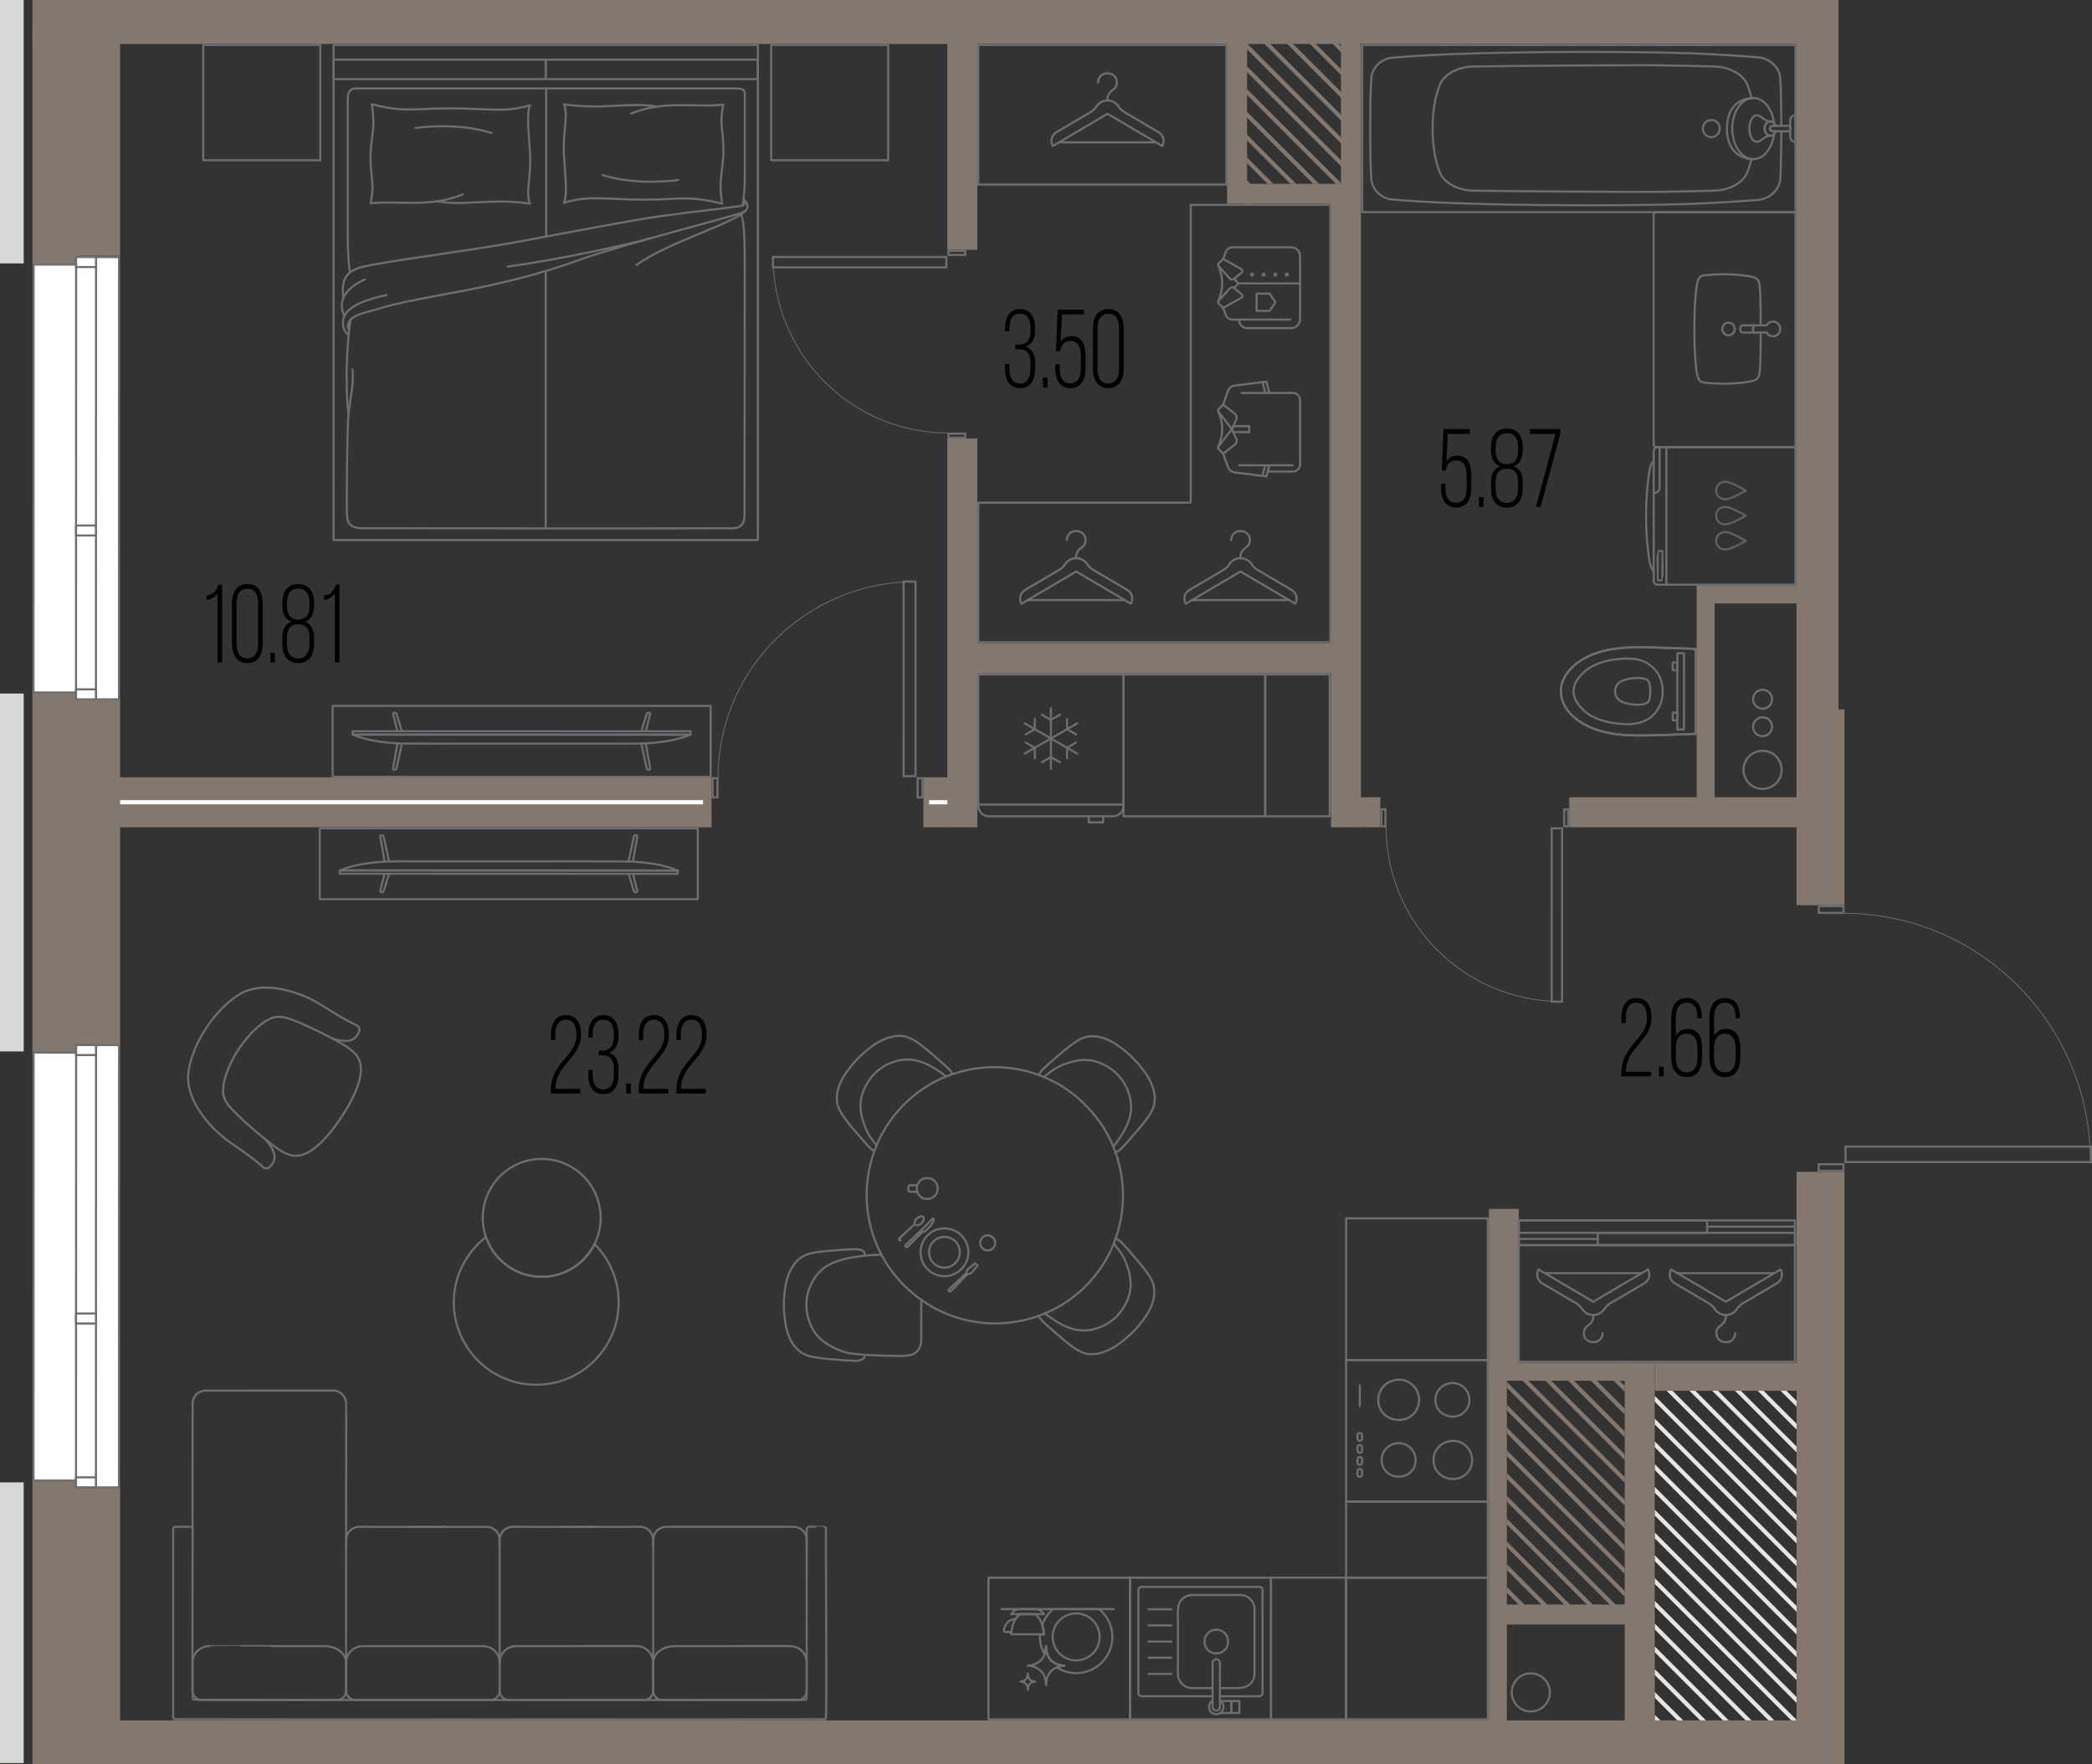 <?xml version="1.0" encoding="UTF-8"?>
<svg xmlns="http://www.w3.org/2000/svg" version="1.1" viewBox="0 0 251.275 211.92">
  <rect x="0" y="0" width="251.275" height="211.92" fill="#333333" stroke="none"/>
  <!-- Generator: Adobe Illustrator 29.8.1, SVG Export Plug-In . SVG Version: 2.1.1 Build 2)  -->
  <g id="_водоотвод" data-name="водоотвод">
    <g>
      <circle cx="211.708" cy="92.466" r="2.289" fill="none" stroke="#6d6e71" stroke-linecap="round" stroke-linejoin="round" stroke-width=".25"/>
      <circle cx="211.708" cy="87.286" r="1.138" fill="none" stroke="#6d6e71" stroke-linecap="round" stroke-linejoin="round" stroke-width=".25"/>
      <circle cx="211.708" cy="83.984" r="1.138" fill="none" stroke="#6d6e71" stroke-linecap="round" stroke-linejoin="round" stroke-width=".25"/>
    </g>
    <circle cx="183.868" cy="203.28" r="2.289" fill="none" stroke="#6d6e71" stroke-linecap="round" stroke-linejoin="round" stroke-width=".25"/>
  </g>
  <g id="_шахты" data-name="шахты">
    <g>
      <polygon points="180.989 190.604 180.989 191.311 182.595 192.918 183.302 192.918 180.989 190.604" fill="#84776d"/>
      <polygon points="180.989 187.868 180.989 188.575 185.331 192.918 186.038 192.918 180.989 187.868" fill="#84776d"/>
      <polygon points="180.989 185.132 180.989 185.839 188.067 192.918 188.774 192.918 180.989 185.132" fill="#84776d"/>
      <polygon points="180.989 182.396 180.989 183.103 190.803 192.918 191.51 192.918 180.989 182.396" fill="#84776d"/>
      <polygon points="180.989 179.66 180.989 180.367 193.54 192.918 194.247 192.918 180.989 179.66" fill="#84776d"/>
      <polygon points="180.989 176.924 180.989 177.631 195.148 191.791 195.148 191.084 180.989 176.924" fill="#84776d"/>
      <polygon points="180.989 174.187 180.989 174.894 195.148 189.054 195.148 188.347 180.989 174.187" fill="#84776d"/>
      <polygon points="180.989 171.451 180.989 172.158 195.148 186.318 195.148 185.611 180.989 171.451" fill="#84776d"/>
      <polygon points="180.989 168.715 180.989 169.422 195.148 183.582 195.148 182.875 180.989 168.715" fill="#84776d"/>
      <polygon points="180.989 165.979 180.989 166.686 195.148 180.846 195.148 180.139 180.989 165.979" fill="#84776d"/>
      <polygon points="183.345 165.6 182.638 165.6 195.148 178.11 195.148 177.403 183.345 165.6" fill="#84776d"/>
      <polygon points="186.082 165.6 185.374 165.6 195.148 175.374 195.148 174.667 186.082 165.6" fill="#84776d"/>
      <polygon points="188.818 165.6 188.111 165.6 195.148 172.638 195.148 171.931 188.818 165.6" fill="#84776d"/>
      <polygon points="191.554 165.6 190.847 165.6 195.148 169.902 195.148 169.195 191.554 165.6" fill="#84776d"/>
      <polygon points="194.29 165.6 193.583 165.6 195.148 167.166 195.148 166.459 194.29 165.6" fill="#84776d"/>
    </g>
    <g>
      <polygon points="149.553 21.408 149.553 22.08 150.225 22.08 149.553 21.408" fill="#84776d"/>
      <polygon points="149.553 18.672 149.553 19.379 152.253 22.08 152.96 22.08 149.553 18.672" fill="#84776d"/>
      <polygon points="149.553 15.936 149.553 16.643 154.99 22.08 155.697 22.08 149.553 15.936" fill="#84776d"/>
      <polygon points="149.553 13.2 149.553 13.907 157.726 22.08 158.433 22.08 149.553 13.2" fill="#84776d"/>
      <polygon points="149.553 10.464 149.553 11.171 160.462 22.08 161.169 22.08 149.553 10.464" fill="#84776d"/>
      <polygon points="149.553 7.728 149.553 8.435 161.575 20.457 161.575 19.75 149.553 7.728" fill="#84776d"/>
      <polygon points="149.553 4.992 149.553 5.699 161.575 17.721 161.575 17.014 149.553 4.992" fill="#84776d"/>
      <polygon points="151.91 4.613 151.203 4.613 161.575 14.984 161.575 14.277 151.91 4.613" fill="#84776d"/>
      <polygon points="154.646 4.613 153.939 4.613 161.575 12.248 161.575 11.541 154.646 4.613" fill="#84776d"/>
      <polygon points="157.382 4.613 156.675 4.613 161.575 9.512 161.575 8.805 157.382 4.613" fill="#84776d"/>
      <polygon points="160.118 4.613 159.411 4.613 161.575 6.776 161.575 6.069 160.118 4.613" fill="#84776d"/>
    </g>
    <g>
      <polygon points="198.749 205.947 198.749 206.64 199.441 206.64 198.749 205.947" fill="#e5e5e5"/>
      <polygon points="198.749 203.211 198.749 203.918 201.47 206.64 202.177 206.64 198.749 203.211" fill="#e5e5e5"/>
      <polygon points="198.749 200.475 198.749 201.182 204.206 206.64 204.913 206.64 198.749 200.475" fill="#e5e5e5"/>
      <polygon points="198.749 197.739 198.749 198.446 206.943 206.64 207.65 206.64 198.749 197.739" fill="#e5e5e5"/>
      <polygon points="198.749 195.003 198.749 195.71 209.678 206.64 210.385 206.64 198.749 195.003" fill="#e5e5e5"/>
      <polygon points="198.749 192.267 198.749 192.974 212.415 206.64 213.122 206.64 198.749 192.267" fill="#e5e5e5"/>
      <polygon points="198.749 189.53 198.749 190.237 215.151 206.64 215.789 206.64 215.789 206.57 198.749 189.53" fill="#e5e5e5"/>
      <polygon points="198.749 186.794 198.749 187.501 215.789 204.541 215.789 203.834 198.749 186.794" fill="#e5e5e5"/>
      <polygon points="198.749 184.058 198.749 184.765 215.789 201.805 215.789 201.098 198.749 184.058" fill="#e5e5e5"/>
      <polygon points="198.749 181.322 198.749 182.029 215.789 199.069 215.789 198.362 198.749 181.322" fill="#e5e5e5"/>
      <polygon points="198.749 178.586 198.749 179.293 215.789 196.333 215.789 195.626 198.749 178.586" fill="#e5e5e5"/>
      <polygon points="198.749 175.85 198.749 176.557 215.789 193.597 215.789 192.89 198.749 175.85" fill="#e5e5e5"/>
      <polygon points="198.749 173.114 198.749 173.821 215.789 190.861 215.789 190.154 198.749 173.114" fill="#e5e5e5"/>
      <polygon points="198.749 170.378 198.749 171.085 215.789 188.125 215.789 187.417 198.749 170.378" fill="#e5e5e5"/>
      <polygon points="198.749 167.641 198.749 168.349 215.789 185.389 215.789 184.682 198.749 167.641" fill="#e5e5e5"/>
      <polygon points="200.888 167.045 200.181 167.045 215.789 182.652 215.789 181.945 200.888 167.045" fill="#e5e5e5"/>
      <polygon points="203.624 167.045 202.917 167.045 215.789 179.916 215.789 179.209 203.624 167.045" fill="#e5e5e5"/>
      <polygon points="206.36 167.045 205.653 167.045 215.789 177.18 215.789 176.473 206.36 167.045" fill="#e5e5e5"/>
      <polygon points="209.096 167.045 208.389 167.045 215.789 174.444 215.789 173.737 209.096 167.045" fill="#e5e5e5"/>
      <polygon points="211.832 167.045 211.125 167.045 215.789 171.708 215.789 171.001 211.832 167.045" fill="#e5e5e5"/>
      <polygon points="214.569 167.045 213.862 167.045 215.789 168.972 215.789 168.265 214.569 167.045" fill="#e5e5e5"/>
    </g>
  </g>
  <g id="_стены" data-name="стены">
    <rect x="3.898" y="3.774" width="5.5" height="28.146" fill="#84776d"/>
    <rect x="8.632" y="0" width="5.796" height="30.72" fill="#84776d"/>
    <rect x="3.898" y="82.8" width="5.5" height="43.68" fill="#84776d"/>
    <rect x="8.632" y="84" width="5.796" height="41.52" fill="#84776d"/>
    <rect x="3.899" y="177.48" width="5.499" height="34.44" fill="#84776d"/>
    <rect x="8.632" y="178.68" width="5.796" height="30.96" fill="#84776d"/>
    <rect x="7.751" y="206.64" width="209.477" height="5.28" fill="#84776d"/>
    <rect x="3.898" y="0" width="213.331" height="5.28" fill="#84776d"/>
    <rect x="215.788" y="0" width="5.04" height="108.72" fill="#84776d"/>
    <rect x="215.788" y="140.753" width="5.76" height="71.167" fill="#84776d"/>
    <rect x="218.973" y="85.2" width="2.576" height="23.52" fill="#84776d"/>
    <rect x="11.908" y="93.36" width="73.56" height="6" fill="#84776d"/>
    <rect x="113.788" y="52.675" width="3.6" height="46.685" fill="#84776d"/>
    <rect x="113.788" y="4.32" width="3.6" height="25.68" fill="#84776d"/>
    <rect x="110.908" y="93.36" width="3.117" height="6" fill="#84776d"/>
    <rect x="116.668" y="77.28" width="46.08" height="3.6" fill="#84776d"/>
    <rect x="159.868" y="23.28" width="3.6" height="76.08" fill="#84776d"/>
    <rect x="163.108" y="95.76" width="2.682" height="3.6" fill="#84776d"/>
    <rect x="188.488" y="95.76" width="28.08" height="3.6" fill="#84776d"/>
    <rect x="203.788" y="70.32" width="2.16" height="26.64" fill="#84776d"/>
    <rect x="204.76" y="70.32" width="11.34" height="2.16" fill="#84776d"/>
    <rect x="147.388" y="4.322" width="2.4" height="20.158" fill="#84776d"/>
    <rect x="161.068" y="4.322" width="2.4" height="20.158" fill="#84776d"/>
    <rect x="149.579" y="22.08" width="11.969" height="2.4" fill="#84776d"/>
    <rect x="178.828" y="163.68" width="17.04" height="2.16" fill="#84776d"/>
    <rect x="195.148" y="163.68" width="3.6" height="44.855" fill="#84776d"/>
    <rect x="178.828" y="145.2" width="3.6" height="19.44" fill="#84776d"/>
    <rect x="178.828" y="165.6" width="2.16" height="41.573" fill="#84776d"/>
    <rect x="198.748" y="163.68" width="17.586" height="3.36" fill="#84776d"/>
    <rect x="180.121" y="192.72" width="16.085" height="2.4" fill="#84776d"/>
    <rect x="0" y="178.048" width="2.848" height="33.717" fill="#d8d8d7"/>
    <rect x=".001" y="83.3" width="2.848" height="42.988" fill="#d8d8d7"/>
    <rect x="0" y=".002" width="2.848" height="31.638" fill="#d8d8d7"/>
  </g>
  <g id="_окна" data-name="окна">
    <g>
      <g>
        <polygon points="9.131 178.647 9.131 177.826 4.023 177.825 4.033 126.427 9.14 126.43 9.144 125.527 14.303 125.528 14.293 178.648 9.131 178.647" fill="#fff"/>
        <path d="M9.268,125.652h4.91s-.011,52.871-.011,52.871h-4.912s0-.572,0-.572v-.25s-.25,0-.25,0h-4.858s.01-51.149.01-51.149l4.857.003h.249s.001-.249.001-.249l.003-.655M9.019,125.402l-.004.904-5.107-.004-.01,51.648h5.108s0,.822,0,.822h5.412s.011-53.369.011-53.369h-5.409Z" fill="#6d6e71"/>
      </g>
      <g>
        <rect x="9.137" y="125.525" width="2.391" height="53.12" fill="#fff"/>
        <path d="M9.268,125.649h2.141s-.012,52.87-.012,52.87h-2.141s.012-52.87.012-52.87M9.018,125.399l-.012,53.37h2.641s.012-53.369.012-53.369h-2.641Z" fill="#6d6e71"/>
      </g>
      <g>
        <rect x="9.143" y="125.524" width="2.391" height="1.201" fill="#fff"/>
        <path d="M9.268,125.648h2.141s0,.951,0,.951h-2.141s0-.951,0-.951M9.018,125.398v1.451s2.641,0,2.641,0v-1.451s-2.641,0-2.641,0h0Z" fill="#6d6e71"/>
      </g>
      <g>
        <rect x="9.136" y="157.766" width="2.392" height="1.201" fill="#fff"/>
        <path d="M9.261,157.891h2.141s0,.951,0,.951h-2.141s0-.951,0-.951M9.011,157.641v1.451s2.641,0,2.641,0v-1.451s-2.641,0-2.641,0h0Z" fill="#6d6e71"/>
      </g>
      <g>
        <rect x="9.133" y="177.447" width="2.391" height="1.2" fill="#fff"/>
        <path d="M9.258,177.571h2.141s0,.951,0,.951h-2.141s0-.951,0-.951M9.008,177.321v1.451s2.641,0,2.641,0v-1.451s-2.641,0-2.641,0h0Z" fill="#6d6e71"/>
      </g>
    </g>
    <g>
      <g>
        <polygon points="9.131 83.996 9.131 83.175 4.023 83.174 4.033 31.776 9.14 31.779 9.144 30.876 14.303 30.877 14.293 83.997 9.131 83.996" fill="#fff"/>
        <path d="M9.268,31.001h4.91s-.011,52.871-.011,52.871h-4.912s0-.572,0-.572v-.25s-.25,0-.25,0h-4.858s.01-51.149.01-51.149l4.857.003h.249s.001-.249.001-.249l.003-.655M9.019,30.751l-.004.904-5.107-.004-.01,51.648h5.108s0,.822,0,.822h5.412s.011-53.369.011-53.369h-5.409Z" fill="#6d6e71"/>
      </g>
      <g>
        <rect x="9.137" y="30.873" width="2.391" height="53.12" fill="#fff"/>
        <path d="M9.268,30.998h2.141s-.012,52.87-.012,52.87h-2.141s.012-52.87.012-52.87M9.018,30.748l-.012,53.37h2.641s.012-53.369.012-53.369h-2.641Z" fill="#6d6e71"/>
      </g>
      <g>
        <rect x="9.143" y="30.872" width="2.391" height="1.201" fill="#fff"/>
        <path d="M9.268,30.997h2.141s0,.951,0,.951h-2.141s0-.951,0-.951M9.018,30.747v1.451s2.641,0,2.641,0v-1.451s-2.641,0-2.641,0h0Z" fill="#6d6e71"/>
      </g>
      <g>
        <rect x="9.136" y="63.115" width="2.392" height="1.201" fill="#fff"/>
        <path d="M9.261,63.24h2.141s0,.951,0,.951h-2.141s0-.951,0-.951M9.011,62.99v1.451s2.641,0,2.641,0v-1.451s-2.641,0-2.641,0h0Z" fill="#6d6e71"/>
      </g>
      <g>
        <rect x="9.133" y="82.795" width="2.391" height="1.201" fill="#fff"/>
        <path d="M9.258,82.92h2.141s0,.951,0,.951h-2.141s0-.951,0-.951M9.008,82.67v1.451s2.641,0,2.641,0v-1.451s-2.641,0-2.641,0h0Z" fill="#6d6e71"/>
      </g>
    </g>
  </g>
  <g id="_двери" data-name="двери">
    <g>
      <path d="M221.295,139.957v.546h-2.719v-.546h2.719M221.545,139.707h-3.219v1.046h3.219v-1.046h0Z" fill="#6d6e71"/>
      <path d="M221.295,108.97v.546h-2.719v-.546h2.719M221.545,108.72h-3.219v1.046h3.219v-1.046h0Z" fill="#6d6e71"/>
      <path d="M221.454,109.697c16.37,0,29.64,13.355,29.64,29.829" fill="none" stroke="#6d6e71" stroke-linejoin="round" stroke-width=".1"/>
      <path d="M251.025,137.844v1.613h-29.23v-1.608l29.23-.005M251.275,137.594l-29.73.005v2.108h29.73v-2.113h0Z" fill="#6d6e71"/>
    </g>
    <g>
      <path d="M110.672,93.598v2.058h-.331v-2.058h.331M110.922,93.348h-.831v2.558h.831v-2.558h0Z" fill="#6d6e71"/>
      <path d="M86.05,93.598v2.058h-.331v-2.058h.331M86.3,93.348h-.831v2.558h.831v-2.558h0Z" fill="#6d6e71"/>
      <path d="M86.245,93.42c0-13.007,10.612-23.552,23.702-23.552" fill="none" stroke="#6d6e71" stroke-linejoin="round" stroke-width=".1"/>
      <path d="M109.841,69.975v23.123h-1.175l-.004-23.123h1.179M110.091,69.725h-1.679l.004,23.623h1.675v-23.623h0Z" fill="#6d6e71"/>
    </g>
    <g>
      <path d="M188.238,97.337v1.781h-.241v-1.781h.241M188.488,97.087h-.741v2.281h.741v-2.281h0Z" fill="#6d6e71"/>
      <path d="M166.282,97.337v1.781h-.241v-1.781h.241M166.532,97.087h-.741v2.281h.741v-2.281h0Z" fill="#6d6e71"/>
      <path d="M166.483,99.303c0,11.599,9.463,21.002,21.136,21.002" fill="none" stroke="#6d6e71" stroke-linejoin="round" stroke-width=".1"/>
      <path d="M187.497,99.618v20.566h-.997l.003-20.566h.994M187.747,99.368h.005-.005ZM187.747,99.368h-1.494l-.003,21.066h1.497v-21.066h0Z" fill="#6d6e71"/>
    </g>
    <g>
      <path d="M115.822,30.25v.241h-1.781v-.241h1.781M116.072,30h-2.281v.741h2.281v-.741h0Z" fill="#6d6e71"/>
      <path d="M115.822,52.207v.241h-1.781v-.241h1.781M116.072,51.957h-2.281v.741h2.281v-.741h0Z" fill="#6d6e71"/>
      <path d="M113.856,52.006c-11.599,0-21.002-9.463-21.002-21.136" fill="none" stroke="#6d6e71" stroke-linejoin="round" stroke-width=".1"/>
      <path d="M113.541,30.991v.994l-20.566.003v-.997h20.566M113.791,30.741h-21.066v1.497l21.066-.003v-1.494h0Z" fill="#6d6e71"/>
    </g>
  </g>
  <g id="_мебель" data-name="мебель">
    <g>
      <line x1="65.602" y1="28.332" x2="65.602" y2="10.624" fill="none" stroke="#6d6e71" stroke-linecap="round" stroke-linejoin="round" stroke-width=".25"/>
      <g>
        <g>
          <rect x="40.068" y="5.405" width="50.96" height="59.457" fill="none" stroke="#6d6e71" stroke-linecap="round" stroke-linejoin="round" stroke-width=".25"/>
          <rect x="65.548" y="7.162" width="25.48" height="2.343" transform="translate(156.577 16.668) rotate(-180)" fill="none" stroke="#6d6e71" stroke-linecap="round" stroke-linejoin="round" stroke-width=".25"/>
          <rect x="40.068" y="7.162" width="25.48" height="2.343" transform="translate(105.617 16.668) rotate(-180)" fill="none" stroke="#6d6e71" stroke-linecap="round" stroke-linejoin="round" stroke-width=".25"/>
          <g>
            <g>
              <path d="M78.952,12.813c-3.35-.599-6.52.408-11.218-.282.577,1.22-.157,3.209,0,6.106.107,1.979.477,4.74,0,5.714,3.164-.928,4.801-.374,9.732-.374,4.256,0,5.113-.536,9.271.484-.507-3.213.155-3.599.156-6.528,0-2.196-.518-2.921-.016-5.362-3.63.369-6.987-.563-11.089,1.074" fill="none" stroke="#6d6e71" stroke-linecap="round" stroke-linejoin="round" stroke-width=".25"/>
              <path d="M81.468,21.618s-4.898.748-9.105-.599" fill="none" stroke="#6d6e71" stroke-linecap="round" stroke-linejoin="round" stroke-width=".25"/>
            </g>
            <g>
              <path d="M52.446,24.179c3.35.599,6.52-.408,11.218.282-.577-1.22.157-3.209,0-6.106-.107-1.979-.477-4.74,0-5.714-3.164.928-4.801.374-9.732.374-4.256,0-5.113.536-9.271-.484.507,3.213-.155,3.599-.156,6.528,0,2.196.518,2.921.016,5.362,3.63-.369,6.987.563,11.089-1.074" fill="none" stroke="#6d6e71" stroke-linecap="round" stroke-linejoin="round" stroke-width=".25"/>
              <path d="M49.929,15.374s4.898-.748,9.105.599" fill="none" stroke="#6d6e71" stroke-linecap="round" stroke-linejoin="round" stroke-width=".25"/>
            </g>
            <path d="M89.209,24.668s.258-1.414.249-3.551,0-9.479,0-9.812c0-.333.008-.682-1.139-.682-1.148,0-45.157,0-45.672,0s-.881.41-.881,1.33,0,13.362,0,16.308c0,1.589.103,3.765.291,4.452" fill="none" stroke="#6d6e71" stroke-linecap="round" stroke-linejoin="round" stroke-width=".25"/>
            <path d="M89.275,24.226c.284.235.153.429-.313.517s-6.61.798-9.821,1.247c-3.212.449-12.021,2.149-17.359,3.13-5.338.981-16.988,2.456-18.702,3.066-1.396.497-2.114,1.298-1.839,3.525" fill="none" stroke="#6d6e71" stroke-linecap="round" stroke-linejoin="round" stroke-width=".25"/>
            <path d="M43.817,33.554c-3.749,1.74-2.665,3.868-2.444,4.387" fill="none" stroke="#6d6e71" stroke-linecap="round" stroke-linejoin="round" stroke-width=".25"/>
            <path d="M46.439,35.435c-2.079.432-4.939,1.275-5.209,2.96-.221,1.38.659,1.836.659,1.836" fill="none" stroke="#6d6e71" stroke-linecap="round" stroke-linejoin="round" stroke-width=".25"/>
            <path d="M89.306,23.977c.447.205.862,1.217-.216,1.587-1.666.572-14.828,3.966-19.343,5.599-10.698,3.87-18.546,4.129-24.567,6.002-1.431.445-4.029.798-3.241,2.596" fill="none" stroke="#6d6e71" stroke-linecap="round" stroke-linejoin="round" stroke-width=".25"/>
            <path d="M42.121,38.371c-.167.723-.823,6.197-.272,11.485" fill="none" stroke="#6d6e71" stroke-linecap="round" stroke-linejoin="round" stroke-width=".25"/>
            <path d="M42.329,44.376c.236,1.301-.28,3.624-.463,5.308-.183,1.683-.245,10.727-.189,12.191.056,1.463.899,1.63,2.828,1.563" fill="none" stroke="#6d6e71" stroke-linecap="round" stroke-linejoin="round" stroke-width=".25"/>
            <path d="M44.504,63.438c2.24.032,42.434.036,43.416.012s1.508-.345,1.508-1.72c0-.907.026-17.019.025-26.785,0-5.041.059-7.779-.428-9.212" fill="none" stroke="#6d6e71" stroke-linecap="round" stroke-linejoin="round" stroke-width=".25"/>
            <path d="M89.459,25.374c-1.281,1.426-9.486,3.829-13.008,6.462" fill="none" stroke="#6d6e71" stroke-linecap="round" stroke-linejoin="round" stroke-width=".25"/>
            <path d="M78.272,28.578c-2.68.769-11.504,2.67-17.277,3.443" fill="none" stroke="#6d6e71" stroke-linecap="round" stroke-linejoin="round" stroke-width=".25"/>
          </g>
        </g>
        <g>
          <rect x="92.734" y="5.297" width="13.84" height="14.057" transform="translate(87.329 111.979) rotate(-90)" fill="none" stroke="#6d6e71" stroke-linecap="round" stroke-linejoin="round" stroke-width=".25"/>
          <rect x="24.522" y="5.297" width="13.84" height="14.057" transform="translate(19.117 43.768) rotate(-90)" fill="none" stroke="#6d6e71" stroke-linecap="round" stroke-linejoin="round" stroke-width=".25"/>
        </g>
        <line x1="65.548" y1="63.45" x2="65.548" y2="32.715" fill="none" stroke="#6d6e71" stroke-linecap="round" stroke-linejoin="round" stroke-width=".25"/>
      </g>
    </g>
    <g>
      <g>
        <path d="M96.896,185.592c-.003-.139.009-.685-.01-.812-.015-.13-.046-.26-.093-.382-.186-.498-.64-.881-1.162-.98-.083-.016-.167-.026-.251-.029-.046-.004-15.32,0-15.373,0-.034,0-.072.002-.106.005-.201.016-.399.071-.58.162-.259.129-.48.332-.632.578-.092.149-.159.314-.197.484-.015.071-.027.145-.032.217-.002.034-.005.071-.005.106-.008.018.005,14.728,0,14.747" fill="none" stroke="#6d6e71" stroke-linecap="round" stroke-linejoin="round" stroke-width=".25"/>
        <path d="M88.09,197.712c-.068.007-7.009-.006-7.076,0-.106.002-.222.009-.327.021-.289.033-.575.102-.846.21-.554.222-1.068.629-1.285,1.199-.053.138-.086.285-.097.433-.002.035-.005.075-.004.11v3.406c0,.036.002.074.006.11.02.194.095.387.213.542.156.207.364.341.609.404.073.018.149.03.225.032.054.009,16.265-.005,16.326,0,.037,0,.075-.004.111-.008.24-.028.48-.15.644-.321.165-.168.26-.371.297-.599.007-.045.011-.091.012-.136.008-.049-.005-3.402,0-3.452-.001-.121-.014-.242-.038-.36-.127-.654-.612-1.218-1.234-1.453-.172-.066-.354-.11-.537-.129-.052-.005-.107-.009-.159-.01-.041-.001-6.795,0-6.839,0h0Z" fill="none" stroke="#6d6e71" stroke-linecap="round" stroke-linejoin="round" stroke-width=".25"/>
      </g>
      <g>
        <path d="M23.132,185.592c.005-.101-.008-17.019.004-17.107.008-.117.029-.233.062-.345.108-.365.354-.686.678-.885.211-.131.454-.21.701-.229.141-.019,15.285.004,15.427-.005.04,0,.083.002.123.005.136.011.271.039.4.085.315.111.593.326.779.604.126.187.211.403.247.626.01.065.017.131.019.197.045.064-.031,31.085,0,31.149" fill="none" stroke="#6d6e71" stroke-linecap="round" stroke-linejoin="round" stroke-width=".25"/>
        <path d="M32.535,197.712c.071.011,6.406-.008,6.478,0,.074.002.164.006.237.012.194.017.389.05.577.101.576.153,1.131.474,1.467.976.128.192.219.411.257.64.007.044.013.091.016.135.002.035.005.075.004.11v3.406c0,.201-.058.401-.163.572-.123.196-.294.341-.5.429-.108.046-.223.074-.34.084-.049.021-16.295-.009-16.363.003-.045,0-.091-.004-.136-.01-.392-.051-.743-.335-.874-.703-.034-.093-.056-.191-.064-.29-.002-.028-.004-.057-.003-.085v-3.406c0-.027,0-.061.002-.088.016-.369.141-.733.355-1.034.268-.382.675-.663,1.126-.782.129-.035.262-.057.395-.066.037-.002.076-.004.113-.004-.004-.012,7.41.009,7.415,0h0Z" fill="none" stroke="#6d6e71" stroke-linecap="round" stroke-linejoin="round" stroke-width=".25"/>
      </g>
      <g>
        <path d="M69.713,197.712c-.042.003-7.698-.003-7.734,0-.06.001-.123.005-.182.012-.134.015-.269.044-.397.085-.511.16-.95.534-1.187,1.014-.113.227-.18.477-.198.73-.002.043-.005.089-.004.132.002.037-.002,3.408,0,3.442.002.071.012.143.029.212.051.233.201.462.384.605.133.107.286.176.451.212.057.012.116.02.175.023.017.014,16.287-.008,16.316,0,.26.002.525-.101.718-.271.19-.167.304-.377.352-.619.01-.053.016-.108.018-.162.018-.035-.012-3.405,0-3.442,0-.112-.01-.226-.029-.336-.113-.673-.606-1.258-1.243-1.499-.172-.066-.354-.11-.537-.129-.052-.005-.107-.009-.159-.01-.041-.001-6.728,0-6.773,0Z" fill="none" stroke="#6d6e71" stroke-linecap="round" stroke-linejoin="round" stroke-width=".25"/>
        <path d="M78.453,185.592c-.008-.23.023-.739-.033-.957-.071-.343-.262-.659-.531-.883-.142-.119-.307-.212-.482-.274-.128-.046-.264-.074-.399-.085-.034-.003-.071-.004-.106-.005-.024-.003-9.491.017-9.515.015" fill="none" stroke="#6d6e71" stroke-linecap="round" stroke-linejoin="round" stroke-width=".25"/>
        <path d="M60.011,185.592c.008-.23-.023-.739.033-.957.071-.343.262-.659.531-.883.142-.119.307-.212.482-.274.128-.046.264-.074.399-.085.034-.003.071-.004.106-.005.024-.003,10.155.017,10.179.015" fill="none" stroke="#6d6e71" stroke-linecap="round" stroke-linejoin="round" stroke-width=".25"/>
      </g>
      <g>
        <path d="M51.906,197.712c-.081.007-8.301-.007-8.38.001-.068.002-.139.008-.207.017-.252.034-.499.115-.721.238-.466.256-.825.705-.959,1.221-.038.14-.059.286-.064.431.001.02-.002.046-.001.066,0,.024,0,3.408,0,3.43,0,.045.005.092.012.136.033.239.164.479.339.638.145.135.314.22.504.264.07.016.141.025.213.026.096-.005,16.241.005,16.33,0,.063-.003.127-.012.188-.026.23-.048.456-.189.602-.366.137-.162.216-.354.245-.561.005-.041.008-.082.009-.123.008-.009-.006-3.407,0-3.418-.002-.019,0-.047-.001-.066-.005-.129-.022-.26-.052-.385-.148-.635-.635-1.171-1.246-1.393-.166-.061-.34-.102-.516-.12-.052-.005-.107-.009-.16-.01-.044-.007-6.086.004-6.133,0Z" fill="none" stroke="#6d6e71" stroke-linecap="round" stroke-linejoin="round" stroke-width=".25"/>
        <path d="M60.012,199.687c-.003-.089.005-14.74-.002-14.817-.006-.104-.022-.207-.048-.307-.084-.322-.273-.614-.531-.823-.203-.165-.449-.277-.706-.325-.077-.014-.156-.023-.234-.025-.043-.003-9.467.015-9.516.014" fill="none" stroke="#6d6e71" stroke-linecap="round" stroke-linejoin="round" stroke-width=".25"/>
        <path d="M41.573,185.592c.009-.23-.023-.739.034-.957.072-.343.263-.659.533-.883.143-.119.308-.212.483-.274.129-.046.264-.074.401-.085.034-.003.072-.004.106-.005.024-.003,10.124.017,10.147.015" fill="none" stroke="#6d6e71" stroke-linecap="round" stroke-linejoin="round" stroke-width=".25"/>
      </g>
      <path d="M20.802,206.263c0,.009,0,.012,0,.012,0,.009.001.012.001.012.001.009.002.012.002.012.002.009.002.012.002.012.002.009.003.012.003.012.003.009.004.012.004.012.003.009.004.012.004.012.004.009.005.012.005.012.004.009.006.012.006.012.005.009.006.011.006.011.007.011.009.014.009.014.008.011.01.013.01.013.008.01.011.013.011.013.009.01.011.012.011.012.01.009.012.011.012.011.01.008.013.011.013.011.011.008.013.01.013.01.011.007.014.009.014.009.009.005.011.006.011.006.009.004.012.006.012.006.009.004.012.005.012.005,6.743.026,68.965.033,78.085.004,0,0,.003-.001.012-.004,0,0,.003-.001.012-.005,0,0,.003-.001.012-.006,0,0,.003-.002.011-.006,0,0,.003-.002.014-.009,0,0,.003-.002.013-.01,0,0,.003-.002.013-.011,0,0,.002-.002.012-.011,0,0,.002-.002.011-.012,0,0,.002-.002.011-.013,0,0,.002-.003.01-.013,0,0,.002-.003.009-.014,0,0,.002-.003.006-.011.153-.164-.037-22.61.019-22.794,0,0,0-.003-.004-.012,0,0-.001-.003-.004-.012,0,0-.001-.003-.005-.012,0,0-.001-.003-.006-.012,0,0-.002-.003-.006-.011,0,0-.002-.003-.009-.014,0,0-.002-.003-.01-.013,0,0-.002-.003-.011-.013,0,0-.002-.002-.011-.012,0,0-.002-.002-.012-.011,0,0-.002-.002-.013-.011,0,0-.003-.002-.013-.01,0,0-.003-.002-.014-.009,0,0-.003-.002-.011-.006,0,0-.003-.002-.012-.006,0,0-.003-.001-.012-.005,0,0-.003-.001-.012-.004,0,0-.003,0-.012-.004,0,0-.003,0-.012-.003,0,0-.003,0-.012-.002,0,0-.003,0-.012-.002,0,0-.003,0-.012-.001.004-.01-1.83.005-1.835-.001,0,0-.003,0-.012,0,0,0-.003,0-.012,0,0,0-.003,0-.012.001,0,0-.003,0-.012.002,0,0-.003,0-.012.002,0,0-.003,0-.012.003-.101.028-.191.13-.188.249-.007.059.013,20.28-.007,20.333,0,0,0,.003-.003.012,0,0,0,.003-.004.012,0,0-.001.003-.004.012,0,0-.001.003-.005.012,0,0-.001.003-.006.012,0,0-.002.003-.006.011,0,0-.002.003-.009.014,0,0-.002.003-.01.013,0,0-.002.003-.011.013,0,0-.002.002-.011.012,0,0-.002.002-.012.011,0,0-.002.002-.013.011,0,0-.003.002-.013.01,0,0-.003.002-.014.009,0,0-.003.002-.011.006,0,0-.003.002-.012.006,0,0-.003.001-.012.005-17.011.047-56.091.034-73.45-.005-.008-.004-.011-.006-.011-.006-.009-.005-.011-.006-.011-.006-.011-.007-.014-.009-.014-.009-.011-.008-.013-.01-.013-.01-.01-.008-.013-.011-.013-.011-.01-.009-.012-.011-.012-.011-.009-.01-.011-.012-.011-.012-.008-.01-.011-.013-.011-.013-.008-.011-.01-.013-.01-.013-.007-.011-.009-.014-.009-.014-.005-.009-.006-.011-.006-.011-.004-.009-.006-.012-.006-.012-.004-.009-.005-.012-.005-.012-.003-.009-.004-.012-.004-.012-.003-.009-.004-.012-.004-.012-.002-.009-.003-.012-.003-.012-.052-.068.025-20.284-.008-20.357-.013-.137-.132-.238-.258-.236,0,0-1.812,0-1.812,0-.009,0-.012,0-.012,0-.009,0-.012,0-.012,0-.009,0-.012.001-.012.001-.009.001-.012.002-.012.002-.009.002-.012.002-.012.002-.009.002-.012.003-.012.003-.009.003-.012.004-.012.004-.009.003-.012.004-.012.004-.009.004-.012.005-.012.005-.009.004-.012.006-.012.006-.009.005-.011.006-.011.006-.011.007-.014.009-.014.009-.011.008-.013.01-.013.01-.01.008-.013.011-.013.011-.01.009-.012.011-.012.011-.009.01-.011.012-.011.012-.008.01-.011.013-.011.013-.008.011-.01.013-.01.013-.007.011-.009.014-.009.014-.005.009-.006.011-.006.011-.004.009-.006.012-.006.012-.004.009-.005.012-.005.012-.003.009-.004.012-.004.012-.003.009-.004.012-.004.012-.002.009-.003.012-.003.012-.002.009-.002.012-.002.012-.002.009-.002.012-.002.012-.001.009-.001.012-.001.012-.011.033.005,22.605,0,22.639Z" fill="none" stroke="#6d6e71" stroke-linecap="round" stroke-linejoin="round" stroke-width=".25"/>
    </g>
    <g>
      <g>
        <path d="M105.288,137.562c-.402-.486-.729-.913-.919-1.224-.304-.53-.525-1.108-.71-1.691-.265-.87-.394-1.801-.22-2.705.387-1.869,1.69-3.502,3.462-4.232,2.076-.84,3.879-.626,6.745,1.582" fill="none" stroke="#6d6e71" stroke-linecap="round" stroke-linejoin="round" stroke-width=".25"/>
        <path d="M105.026,138.261c-.25-.112-.485-.325-.647-.509-.4-.409-.768-.849-1.143-1.281-.686-.799-1.388-1.594-1.986-2.463-.289-.426-.548-.882-.661-1.383-.404-2.058.986-3.894,2.292-5.329,1.364-1.372,3.159-2.882,5.192-2.881,1.039-.015,1.937.605,2.721,1.228.43.336.845.69,1.259,1.047.422.364.844.728,1.261,1.098.3.301.921.761,1.088,1.237" fill="none" stroke="#6d6e71" stroke-linecap="round" stroke-linejoin="round" stroke-width=".25"/>
        <path d="M125.506,157.763c2.874,2.219,4.68,2.435,6.76,1.593,1.772-.73,3.075-2.363,3.462-4.232.175-.904.046-1.835-.22-2.705-.185-.583-.407-1.161-.71-1.691-.205-.337-.569-.808-1.019-1.346" fill="none" stroke="#6d6e71" stroke-linecap="round" stroke-linejoin="round" stroke-width=".25"/>
        <path d="M124.766,158.044c.168.476.787.934,1.087,1.235.417.37.839.734,1.261,1.098.414.357.829.711,1.259,1.047.784.623,1.683,1.243,2.721,1.228,2.033,0,3.828-1.509,5.192-2.881,1.306-1.435,2.697-3.271,2.292-5.329-.114-.501-.373-.957-.661-1.383-.598-.87-1.299-1.664-1.986-2.463-.375-.432-.742-.872-1.143-1.281-.194-.22-.492-.465-.795-.542" fill="none" stroke="#6d6e71" stroke-linecap="round" stroke-linejoin="round" stroke-width=".25"/>
        <path d="M125.403,129.363c.551-.463,1.032-.835,1.376-1.044.53-.304,1.108-.525,1.691-.71.87-.265,1.801-.394,2.705-.22,1.868.387,3.502,1.691,4.232,3.462.853,2.108.625,3.932-1.681,6.876" fill="none" stroke="#6d6e71" stroke-linecap="round" stroke-linejoin="round" stroke-width=".25"/>
        <path d="M124.819,129.14c.071-.309.322-.615.546-.812.409-.4.849-.768,1.281-1.143.8-.686,1.594-1.388,2.463-1.986.426-.289.882-.548,1.383-.661,2.058-.405,3.894.986,5.329,2.292,1.372,1.364,2.882,3.159,2.881,5.192.015,1.039-.605,1.937-1.228,2.721-.336.43-.69.845-1.047,1.259-.364.422-.728.844-1.098,1.261-.326.326-.839,1.04-1.357,1.13" fill="none" stroke="#6d6e71" stroke-linecap="round" stroke-linejoin="round" stroke-width=".25"/>
        <path d="M108.273,162.865c.658-.013,1.468-.063,1.913-.588.332-.384.478-.857.463-1.347.002-.801.004-1.601.005-2.402.002-.8.003-1.599.005-2.399" fill="none" stroke="#6d6e71" stroke-linecap="round" stroke-linejoin="round" stroke-width=".25"/>
        <path d="M108.273,162.865c-2.624-.006-5.524-.14-6.673-.42-.294-.072-.577-.187-.859-.301-1.122-.462-2.213-1.128-2.907-2.15-1.049-1.602-1.281-3.665-.544-5.441,1.071-2.516,2.947-3.631,8.569-3.863" fill="none" stroke="#6d6e71" stroke-linecap="round" stroke-linejoin="round" stroke-width=".25"/>
        <path d="M103.891,150.704c-.009-.594-.746-.681-1.21-.658-.825.008-1.648.087-2.47.143-.545.041-1.088.083-1.631.15-.995.114-2.069.311-2.793,1.056-1.437,1.434-1.64,3.777-1.634,5.709.091,1.938.406,4.22,2.148,5.389.435.274.94.413,1.446.51,1.037.192,2.095.258,3.146.338.571.04,1.142.092,1.714.098.476.031,1.237-.043,1.254-.651" fill="none" stroke="#6d6e71" stroke-linecap="round" stroke-linejoin="round" stroke-width=".25"/>
        <path d="M110.659,156.13c-.701-.498-1.377-1.048-2.005-1.678l-.095-.096c-1.106-1.11-2.003-2.349-2.699-3.666" fill="none" stroke="#6d6e71" stroke-linecap="round" stroke-linejoin="round" stroke-width=".25"/>
        <path d="M125.506,157.763c-.244.103-.491.192-.74.282" fill="none" stroke="#6d6e71" stroke-linecap="round" stroke-linejoin="round" stroke-width=".25"/>
        <path d="M105.026,138.261c-1.471,4.043-1.203,8.575.834,12.43" fill="none" stroke="#6d6e71" stroke-linecap="round" stroke-linejoin="round" stroke-width=".25"/>
        <path d="M125.403,129.363c1.792.753,3.472,1.855,4.928,3.317l.094.095c1.459,1.466,2.555,3.154,3.301,4.953" fill="none" stroke="#6d6e71" stroke-linecap="round" stroke-linejoin="round" stroke-width=".25"/>
        <path d="M133.726,137.728c.091.22.167.443.247.666" fill="none" stroke="#6d6e71" stroke-linecap="round" stroke-linejoin="round" stroke-width=".25"/>
        <path d="M105.288,137.562c-.097.231-.178.465-.263.699" fill="none" stroke="#6d6e71" stroke-linecap="round" stroke-linejoin="round" stroke-width=".25"/>
        <path d="M133.973,138.394c1.208,3.349,1.214,7.025.021,10.377" fill="none" stroke="#6d6e71" stroke-linecap="round" stroke-linejoin="round" stroke-width=".25"/>
        <path d="M105.288,137.562c.753-1.792,1.855-3.472,3.317-4.929,1.49-1.483,3.209-2.596,5.041-3.342" fill="none" stroke="#6d6e71" stroke-linecap="round" stroke-linejoin="round" stroke-width=".25"/>
        <path d="M124.819,129.14c.196.073.392.142.585.223" fill="none" stroke="#6d6e71" stroke-linecap="round" stroke-linejoin="round" stroke-width=".25"/>
        <path d="M133.779,149.382c.081-.201.143-.407.215-.611" fill="none" stroke="#6d6e71" stroke-linecap="round" stroke-linejoin="round" stroke-width=".25"/>
        <path d="M114.402,129.024c-.252.088-.507.167-.755.268" fill="none" stroke="#6d6e71" stroke-linecap="round" stroke-linejoin="round" stroke-width=".25"/>
        <path d="M110.659,156.13c4.16,2.958,9.452,3.597,14.108,1.914" fill="none" stroke="#6d6e71" stroke-linecap="round" stroke-linejoin="round" stroke-width=".25"/>
        <path d="M125.506,157.763c1.768-.745,3.429-1.826,4.872-3.264,1.514-1.508,2.647-3.254,3.401-5.117" fill="none" stroke="#6d6e71" stroke-linecap="round" stroke-linejoin="round" stroke-width=".25"/>
        <path d="M124.819,129.14c-3.351-1.249-7.042-1.287-10.416-.116" fill="none" stroke="#6d6e71" stroke-linecap="round" stroke-linejoin="round" stroke-width=".25"/>
      </g>
      <g>
        <g id="_x32_D_x24_AG-DETAILS-DIAGRAM">
          <g id="POLYLINE">
            <path d="M112.148,149.084c.862-.862,2.383-.618,2.932.471.836,1.652-.955,3.366-2.568,2.457-1.052-.59-1.239-2.098-.364-2.928h0Z" fill="none" stroke="#6d6e71" stroke-linecap="round" stroke-linejoin="round" stroke-width=".25"/>
          </g>
        </g>
        <g id="POLYLINE1" data-name="POLYLINE">
          <path d="M118.007,148.641c.697-.666,1.812.07,1.47.975-.094.241-.291.433-.535.521-.913.318-1.619-.817-.935-1.495Z" fill="none" stroke="#6d6e71" stroke-linecap="round" stroke-linejoin="round" stroke-width=".25"/>
        </g>
        <g id="POLYLINE2" data-name="POLYLINE">
          <path d="M110.1,143.153c-.008,0-.816-.015-.823-.015-.095-.003-.175-.088-.172-.183l.006-.422c0-.095.082-.178.177-.178.005,0,.817.016.823.015" fill="none" stroke="#6d6e71" stroke-linecap="round" stroke-linejoin="round" stroke-width=".25"/>
        </g>
        <g id="POLYLINE3" data-name="POLYLINE">
          <path d="M112.634,142.773c.006-1.347-1.813-1.77-2.4-.553-.155.327-.16.711-.014,1.042.555,1.232,2.384.857,2.414-.489Z" fill="none" stroke="#6d6e71" stroke-linecap="round" stroke-linejoin="round" stroke-width=".25"/>
        </g>
        <g id="POLYLINE4" data-name="POLYLINE">
          <path d="M109.869,146.838c-.002.093-.011.198-.078.268-.01.01-1.773,1.651-1.783,1.661-.046.045-.049.124-.007.173.002.002.004.005.006.007.046.059.139.071.194.018,0,.002,1.704-1.734,1.705-1.734.107-.104.266-.056.397-.088.351-.099.667-.471.649-.844-.019-.183-.22-.247-.378-.204-.337.089-.686.375-.705.744Z" fill="none" stroke="#6d6e71" stroke-linecap="round" stroke-linejoin="round" stroke-width=".25"/>
        </g>
        <g id="POLYLINE5" data-name="POLYLINE">
          <path d="M111.1,147.925c-.008.008-.021.012-.032.009-.098-.039-.205-.032-.282.046-.003.003-1.774,1.778-1.776,1.781-.144.139-.367-.091-.221-.23,0,0,1.842-1.745,1.843-1.746.362-.35,1.015-1.033,1.37-1.402.069-.066.188.004.164.097-.145.597-.66,1.016-1.066,1.446Z" fill="none" stroke="#6d6e71" stroke-linecap="round" stroke-linejoin="round" stroke-width=".25"/>
        </g>
        <g id="POLYLINE6" data-name="POLYLINE">
          <path d="M117.15,151.73h0s-.004-.002-.006,0c-.049.039-.835.653-.86.677-.088.069-.148.173-.16.285-.009.098-.037.201-.11.271-.005.004-2.031,1.893-2.036,1.897-.069.062-.06.176.011.232.056.055.153.055.209,0,.006-.006,1.947-1.981,1.954-1.987.157-.151.417-.054.555-.246.015-.018.68-.806.707-.857,0,0-.263-.27-.263-.271Z" fill="none" stroke="#6d6e71" stroke-linecap="round" stroke-linejoin="round" stroke-width=".25"/>
        </g>
        <g id="POLYLINE7" data-name="POLYLINE">
          <path d="M111.436,148.352c1.338-1.338,3.698-.959,4.55.73,1.298,2.564-1.482,5.222-3.985,3.813-1.632-.915-1.923-3.256-.565-4.543Z" fill="none" stroke="#6d6e71" stroke-linecap="round" stroke-linejoin="round" stroke-width=".25"/>
        </g>
      </g>
    </g>
    <g id="AG-FURNITURE">
      <g id="POLYLINE8" data-name="POLYLINE">
        <path d="M28.658,126.02c.616-.928,1.344-1.794,2.172-2.54.458-.407.951-.792,1.502-1.065.043-.021.102-.048.146-.067.319-.139.665-.222,1.014-.221.071,0,.146.003.217.008.519.042,1.022.215,1.507.396.932.357,1.931.819,2.834,1.251.951.463,2.005,1.003,2.919,1.53.543.318,1.092.655,1.543,1.097.277.272.512.594.654.958.167.418.208.877.179,1.323-.049.727-.259,1.436-.521,2.112-.465,1.184-1.111,2.305-1.808,3.366-.701,1.058-1.477,2.094-2.382,2.987-.519.507-1.088.979-1.736,1.311-.365.185-.761.32-1.17.35-.357.028-.718-.028-1.056-.144-.47-.16-.902-.421-1.311-.699-.63-.433-1.296-.971-1.892-1.454-1.268-1.058-2.582-2.183-3.708-3.391-.257-.287-.505-.594-.684-.936-.173-.326-.271-.692-.286-1.061-.001-.026-.003-.077-.003-.103-.003-.587.132-1.169.299-1.728.36-1.16.906-2.266,1.57-3.281Z" fill="none" stroke="#6d6e71" stroke-linecap="round" stroke-linejoin="round" stroke-width=".25"/>
      </g>
      <g id="POLYLINE9" data-name="POLYLINE">
        <path d="M31.932,136.895c.333.402.652.829.866,1.308.129.294.217.62.171.943-.017.116-.05.23-.097.338-.113.251-.264.492-.474.673-.019.016-.041.033-.061.048-.011.008-.025.018-.036.025-.023.015-.048.03-.071.042-.043.023-.085.039-.126.051-.041.011-.08.017-.117.018-.005,0-.01,0-.01,0-.056,0-.108-.011-.156-.03l-.009-.004c-.016-.007-.024-.01-.037-.017-.005-.002-.014-.007-.019-.009-.008-.004-.02-.011-.028-.015-.008-.005-.02-.012-.028-.017-.067-.043-.132-.095-.193-.146-.693-.605-1.486-1.222-2.237-1.754-.849-.594-2.059-1.399-2.826-2.072-.647-.556-1.244-1.193-1.775-1.86-1.002-1.258-1.837-2.721-2.04-4.339-.115-.872.034-1.755.268-2.595.398-1.431,1.064-2.784,1.88-4.022.817-1.237,1.798-2.382,2.957-3.312.7-.562,1.479-1.058,2.354-1.289,1.547-.425,3.191-.232,4.718.186.822.226,1.643.524,2.409.899.92.436,2.144,1.242,3.018,1.781.785.481,1.664.966,2.493,1.365.071.036.145.075.211.12.008.005.019.013.027.019.008.006.018.014.025.02.004.003.012.01.016.013.008.007.024.022.03.028l.007.007s.007.007.007.007c.003.004.007.007.007.007.047.052.079.113.095.176.011.039.015.078.017.112.001.024.001.045,0,.063,0,.011-.001.022-.002.026-.002.027-.006.056-.011.082-.002.013-.006.03-.009.043-.005.024-.013.051-.02.075-.083.264-.246.498-.432.7-.081.085-.172.161-.272.222-.279.169-.613.217-.934.214-.524-.008-1.043-.133-1.543-.281" fill="none" stroke="#6d6e71" stroke-linecap="round" stroke-linejoin="round" stroke-width=".25"/>
      </g>
    </g>
    <g>
      <g id="POLYLINE10" data-name="POLYLINE">
        <line x1="203.662" y1="77.934" x2="203.662" y2="88.146" fill="none" stroke="#6d6e71" stroke-linecap="round" stroke-linejoin="round" stroke-width=".25"/>
      </g>
      <g id="POLYLINE11" data-name="POLYLINE">
        <path d="M198.216,82.842c-.04-.369-.017-.794-.274-1.093-.474-.454-1.724-.334-2.332-.207-.406.086-.836.198-1.152.474-.669.56-.61,1.644.111,2.134.338.24.778.339,1.183.414.586.101,1.871.223,2.253-.315.106-.154.141-.337.163-.519.038-.295.065-.59.048-.889Z" fill="none" stroke="#6d6e71" stroke-linecap="round" stroke-linejoin="round" stroke-width=".25"/>
      </g>
      <g id="POLYLINE12" data-name="POLYLINE">
        <path d="M199.699,82.791c-.047-2.034-1.648-3.556-3.656-3.667-1.835-.114-4.192.259-5.631,1.468-.702.608-1.373,1.406-1.414,2.369-.035.968.606,1.794,1.29,2.419,1.103.998,2.613,1.371,4.058,1.54.981.107,2.009.108,2.947-.232,1.628-.604,2.529-2.198,2.406-3.898Z" fill="none" stroke="#6d6e71" stroke-linecap="round" stroke-linejoin="round" stroke-width=".25"/>
      </g>
      <g id="POLYLINE13" data-name="POLYLINE">
        <path d="M203.662,77.934c-2.025-.071-4.049-.153-6.074-.195-1.904-.022-3.847.058-5.673.643-2.416.732-5.145,2.91-4.269,5.719.627,1.812,2.398,2.962,4.145,3.555,1.85.617,3.825.705,5.76.685,2.034-.04,4.076-.125,6.105-.195.02-3.398-.001-6.81.007-10.213Z" fill="none" stroke="#6d6e71" stroke-linecap="round" stroke-linejoin="round" stroke-width=".25"/>
      </g>
      <g id="POLYLINE14" data-name="POLYLINE">
        <path d="M203.662,77.934c-1.92-.065-3.84-.15-5.76-.187-2.377-.043-4.856.04-7.05,1.048-5.086,2.438-4.102,7.134.892,8.847,1.772.602,3.666.708,5.524.7,2.132-.021,4.263-.127,6.394-.195" fill="none" stroke="#6d6e71" stroke-linecap="round" stroke-linejoin="round" stroke-width=".25"/>
      </g>
      <g id="POLYLINE15" data-name="POLYLINE">
        <line x1="203.662" y1="88.146" x2="203.662" y2="77.934" fill="none" stroke="#6d6e71" stroke-linecap="round" stroke-linejoin="round" stroke-width=".25"/>
      </g>
      <path d="M202.263,87.555v-9.03c0-.036-.034-.066-.077-.066h-.72s0,9.161,0,9.161h.72c.043,0,.077-.029.077-.066Z" fill="none" stroke="#6d6e71" stroke-linecap="round" stroke-linejoin="round" stroke-width=".25"/>
      <g>
        <g id="POLYLINE16" data-name="POLYLINE">
          <path d="M200.915,86.517c.002-.303-.004-.611,0-.911.009-.024-.007-.011.024-.018.123-.009.253.005.378,0,.027,0,.115-.015.138,0,.024.016.008.13.008.161v.728c0,.028.005.029-.013.039-.175.002-.356,0-.535,0Z" fill="none" stroke="#6d6e71" stroke-linecap="round" stroke-linejoin="round" stroke-width=".25"/>
        </g>
        <g id="POLYLINE17" data-name="POLYLINE">
          <path d="M200.915,79.565c.002.303-.004.611,0,.911.009.024-.007.011.024.018.123.009.253-.005.378,0,.027,0,.115.015.138,0,.024-.016.008-.13.008-.161v-.728c0-.028.005-.029-.013-.039-.175-.002-.356,0-.535,0Z" fill="none" stroke="#6d6e71" stroke-linecap="round" stroke-linejoin="round" stroke-width=".25"/>
        </g>
      </g>
    </g>
    <g>
      <rect x="135.732" y="189.502" width="16.922" height="17.008" fill="none" stroke="#6d6e71" stroke-linecap="round" stroke-linejoin="round" stroke-width=".25"/>
      <g>
        <g id="AG-DETAILS">
          <g id="POLYLINE19" data-name="POLYLINE">
            <path d="M146.091,198.598c-1.818-.049-1.917-2.664-.108-2.85,1.959-.07,2.066,2.772.108,2.85Z" fill="none" stroke="#6d6e71" stroke-linecap="round" stroke-linejoin="round" stroke-width=".25"/>
          </g>
        </g>
        <g id="POLYLINE20" data-name="POLYLINE">
          <line x1="140.698" y1="197.171" x2="137.964" y2="197.171" fill="none" stroke="#6d6e71" stroke-linecap="round" stroke-linejoin="round" stroke-width=".25"/>
        </g>
        <g id="POLYLINE21" data-name="POLYLINE">
          <line x1="140.698" y1="201.051" x2="137.964" y2="201.051" fill="none" stroke="#6d6e71" stroke-linecap="round" stroke-linejoin="round" stroke-width=".25"/>
        </g>
        <g id="POLYLINE22" data-name="POLYLINE">
          <line x1="140.698" y1="199.111" x2="137.964" y2="199.111" fill="none" stroke="#6d6e71" stroke-linecap="round" stroke-linejoin="round" stroke-width=".25"/>
        </g>
        <g id="POLYLINE23" data-name="POLYLINE">
          <line x1="140.698" y1="195.23" x2="137.964" y2="195.23" fill="none" stroke="#6d6e71" stroke-linecap="round" stroke-linejoin="round" stroke-width=".25"/>
        </g>
        <g id="POLYLINE24" data-name="POLYLINE">
          <line x1="140.698" y1="193.29" x2="137.964" y2="193.29" fill="none" stroke="#6d6e71" stroke-linecap="round" stroke-linejoin="round" stroke-width=".25"/>
        </g>
        <g id="POLYLINE25" data-name="POLYLINE">
          <path d="M146.088,199.295c-.334.005-.479.311-.439.61,0,.58,0,4.872,0,5.053-.038.607.8.696.877.092.004-.809-.001-3.969,0-4.852.023-.355.049-.893-.439-.903Z" fill="none" stroke="#6d6e71" stroke-linecap="round" stroke-linejoin="round" stroke-width=".25"/>
        </g>
        <g id="POLYLINE26" data-name="POLYLINE">
          <path d="M146.527,204.265c.953.581.197,2.011-.819,1.551-.625-.277-.661-1.228-.059-1.551" fill="none" stroke="#6d6e71" stroke-linecap="round" stroke-linejoin="round" stroke-width=".25"/>
        </g>
        <g id="POLYLINE27" data-name="POLYLINE">
          <path d="M145.648,202.761c-.894-.01-1.742.02-2.636-.009-.861-.075-1.549-.859-1.534-1.719,0-.431,0-.862,0-1.293,0-.839,0-1.679,0-2.518,0-.843,0-1.686,0-2.529.034-.938-.218-2.082.638-2.736.355-.295.821-.403,1.274-.378.685,0,1.371,0,2.056,0,.852,0,1.703,0,2.555,0,.426.011.849-.027,1.272.025.602.105,1.114.537,1.318,1.114.125.353.098.727.098,1.094,0,.71,0,1.42,0,2.13,0,1.566,0,3.132,0,4.697,0,.385.011.757-.154,1.119-.369.838-1.253,1.002-2.098,1.002-.638,0-1.266,0-1.903,0" fill="none" stroke="#6d6e71" stroke-linecap="round" stroke-linejoin="round" stroke-width=".25"/>
        </g>
        <g id="POLYLINE28" data-name="POLYLINE">
          <path d="M146.536,203.74c1.134,0,2.254,0,3.389,0,.447,0,.894.008,1.34,0,.242.002.416-.22.385-.455-.002-4.113.003-8.228-.002-12.341-.045-.378-.433-.361-.728-.343-.345,0-13.269,0-13.571,0-.48-.04-.648.136-.609.627,0,.395,0,.79,0,1.185,0,1.384,0,2.768,0,4.152,0,1.489,0,2.977,0,4.466,0,.77-.001,1.541,0,2.311.002.239.178.397.411.397.261,0,8.332,0,8.496,0" fill="none" stroke="#6d6e71" stroke-linecap="round" stroke-linejoin="round" stroke-width=".25"/>
        </g>
        <rect x="147.904" y="204.305" width=".96" height="1.444" fill="none" stroke="#6d6e71" stroke-linecap="round" stroke-linejoin="round" stroke-width=".25"/>
        <polyline points="146.629 204.305 147.904 204.305 147.904 205.748 146.629 205.748" fill="none" stroke="#6d6e71" stroke-linecap="round" stroke-linejoin="round" stroke-width=".25"/>
      </g>
    </g>
    <g>
      <rect x="118.724" y="189.502" width="17.008" height="17.008" transform="translate(254.457 396.012) rotate(180)" fill="none" stroke="#6d6e71" stroke-linecap="round" stroke-linejoin="round" stroke-width=".25"/>
      <circle cx="129.259" cy="196.607" r="2.821" fill="none" stroke="#6d6e71" stroke-linecap="round" stroke-linejoin="round" stroke-width=".25"/>
      <path d="M123.456,201.02c.001.005.002.013.003.019.002.023.004.046.005.069.003.049.007.1.015.151.038.223.139.399.3.524.08.062.173.111.278.144.086.027.179.043.286.048.003,0,.005,0,.006,0,0,.001,0,.003,0,.005,0,0-.016.003-.024.003-.004,0-.008,0-.011,0-.215.014-.4.084-.551.208-.109.089-.189.208-.24.354-.036.103-.055.215-.059.342v.004c0,.016-.001.03-.003.044,0,.002,0,.002,0,.003,0,0,0,0,0,0,0,0,0,0,0,0,0,0-.002,0-.002-.002-.001-.018-.002-.037-.003-.055,0-.019-.002-.038-.003-.058-.009-.13-.037-.245-.085-.35-.064-.141-.161-.255-.288-.336-.092-.059-.195-.102-.308-.128-.068-.015-.205-.029-.207-.032,0,0,.002-.002.003-.002.014-.002.029-.003.044-.004.021-.002.042-.003.063-.006.158-.021.301-.075.425-.161.118-.083.209-.195.269-.334.037-.085.061-.174.07-.264.005-.047.008-.094.01-.139,0-.012.001-.023.002-.035,0-.008.002-.011.002-.012,0,0,0,0,.002,0,0,0,0,0,0,0Z" fill="none" stroke="#6d6e71" stroke-linecap="round" stroke-linejoin="round" stroke-width=".25"/>
      <line x1="133.799" y1="193.269" x2="120.291" y2="193.269" fill="none" stroke="#6d6e71" stroke-linecap="round" stroke-linejoin="round" stroke-width=".25"/>
      <g>
        <g>
          <g>
            <path d="M124.944,196.295c-.008.105-.036.204-.036.312,0,.759.212,1.463.554,2.084.063-.171.12-.344.139-.521.012-.114.019-.229.025-.34.002-.028.003-.056.005-.085.001-.019.005-.028.006-.03,0,0,.002,0,.004-.001,0,0,0,0,0,0,.003.013.005.031.007.048.005.055.009.113.012.168.008.121.016.246.038.37.094.545.341.977.734,1.284.196.152.425.271.682.353.209.067.438.105.7.119.007,0,.012.001.016.002,0,.003,0,.007-.001.013-.002,0-.039.007-.059.007-.009,0-.019,0-.028.001-.294.019-.56.092-.807.196.674.428,1.467.684,2.325.684,2.403,0,4.351-1.948,4.351-4.351,0-1.349-.627-2.539-1.591-3.338h-5.521c-.601.497-1.046,1.158-1.315,1.904.187.588.212,1.122.212,1.122h-.452Z" fill="none" stroke="#6d6e71" stroke-linecap="round" stroke-linejoin="round" stroke-width=".25"/>
            <path d="M123.964,200.137c.275.062.528.167.753.312.31.2.547.478.704.824.117.257.185.538.208.857.003.048.006.096.008.142.002.045.004.091.007.136,0,.006.003.006.004.006,0,0,.001,0,.002,0,0,0,0,0,0,0,0,0,.001-.002.002-.006.004-.034.005-.07.006-.108v-.009c.01-.31.057-.584.145-.837.124-.356.322-.648.588-.866.163-.134.349-.232.543-.314.247-.104.513-.177.807-.196.009,0,.019,0,.028-.001.02,0,.057-.007.059-.007,0-.006.001-.01.001-.013-.003,0-.008-.002-.016-.002-.261-.013-.49-.052-.7-.119-.257-.082-.486-.2-.682-.353-.393-.307-.64-.739-.734-1.284-.021-.124-.03-.249-.038-.37-.004-.055-.007-.113-.012-.168-.002-.017-.003-.034-.007-.048,0,0,0,0,0,0-.002,0-.004.001-.004.001-.001.002-.005.011-.006.03-.002.028-.003.056-.005.085-.006.111-.013.226-.025.34-.019.177-.076.35-.139.521-.015.041-.016.085-.033.125-.147.34-.369.615-.659.818-.303.211-.653.344-1.041.395-.052.007-.104.011-.155.015-.037.003-.073.006-.108.01-.002,0-.005.002-.007.004.004.006.34.04.507.078Z" fill="none" stroke="#6d6e71" stroke-linecap="round" stroke-linejoin="round" stroke-width=".25"/>
            <path d="M124.944,196.295h.452s-.024-.534-.212-1.122c-.153-.481-.413-.997-.875-1.295h-1.768c-1.028.662-1.086,2.417-1.086,2.417h3.489Z" fill="none" stroke="#6d6e71" stroke-linecap="round" stroke-linejoin="round" stroke-width=".25"/>
          </g>
          <path d="M122.54,193.878h1.768s1.086,0,1.086,0l-.069-.098c-.225-.32-.591-.51-.982-.51h-1.838c-.391,0-.757.19-.982.51l-.069.098h1.086Z" fill="none" stroke="#6d6e71" stroke-linecap="round" stroke-linejoin="round" stroke-width=".25"/>
        </g>
        <path d="M121.477,196.028h-.629c-.204,0-.338-.212-.251-.396l.214-.452c.169-.356.501-.607.889-.673l.282-.047" fill="none" stroke="#6d6e71" stroke-linecap="round" stroke-linejoin="round" stroke-width=".25"/>
      </g>
    </g>
    <g>
      <path d="M161.684,180.36h17.009s0-17.008,0-17.008h-17.009s0,17.008,0,17.008ZM174.495,170.145c-1.181,0-2.088-.824-2.088-2.014,0-1.098.907-2.013,2.088-2.013,1.09,0,1.998.914,1.998,2.013,0,1.19-.909,2.014-1.998,2.014ZM168.039,177.363c-1.181,0-2.088-.824-2.088-2.014,0-1.098.907-2.013,2.088-2.013,1.09,0,1.998.914,1.998,2.013,0,1.19-.909,2.014-1.998,2.014ZM174.554,177.64c-1.343,0-2.375-.937-2.375-2.29,0-1.249,1.032-2.289,2.375-2.289,1.239,0,2.273,1.04,2.273,2.289,0,1.353-1.034,2.29-2.273,2.29ZM168.049,170.549c-1.418,0-2.508-.99-2.508-2.418,0-1.319,1.089-2.417,2.508-2.417,1.309,0,2.4,1.098,2.4,2.417,0,1.429-1.091,2.418-2.4,2.418Z" fill="none" stroke="#6d6e71" stroke-linecap="round" stroke-linejoin="round" stroke-width=".25"/>
      <g>
        <rect x="162.857" y="176.633" width=".937" height=".546" rx=".235" ry=".235" transform="translate(-13.579 340.232) rotate(-90)" fill="none" stroke="#6d6e71" stroke-linecap="round" stroke-linejoin="round" stroke-width=".25"/>
        <rect x="162.857" y="175.194" width=".937" height=".546" rx=".235" ry=".235" transform="translate(-12.141 338.793) rotate(-90)" fill="none" stroke="#6d6e71" stroke-linecap="round" stroke-linejoin="round" stroke-width=".25"/>
        <rect x="162.857" y="173.756" width=".937" height=".546" rx=".235" ry=".235" transform="translate(-10.703 337.355) rotate(-90)" fill="none" stroke="#6d6e71" stroke-linecap="round" stroke-linejoin="round" stroke-width=".25"/>
        <rect x="162.857" y="172.318" width=".937" height=".546" rx=".235" ry=".235" transform="translate(-9.265 335.917) rotate(-90)" fill="none" stroke="#6d6e71" stroke-linecap="round" stroke-linejoin="round" stroke-width=".25"/>
      </g>
      <line x1="163.326" y1="168.911" x2="163.326" y2="166.388" fill="none" stroke="#6d6e71" stroke-linecap="round" stroke-linejoin="round" stroke-width=".25"/>
    </g>
    <rect x="148.664" y="193.497" width="17.018" height="9.013" transform="translate(-40.83 355.176) rotate(-90)" fill="none" stroke="#6d6e71" stroke-linecap="round" stroke-linejoin="round" stroke-width=".25"/>
    <rect x="161.684" y="189.493" width="17.018" height="17.018" transform="translate(-27.808 368.196) rotate(-90)" fill="none" stroke="#6d6e71" stroke-linecap="round" stroke-linejoin="round" stroke-width=".25"/>
    <rect x="165.624" y="176.422" width="9.142" height="17.018" transform="translate(-14.736 355.126) rotate(-90)" fill="none" stroke="#6d6e71" stroke-linecap="round" stroke-linejoin="round" stroke-width=".25"/>
    <rect x="161.686" y="146.335" width="17.018" height="17.018" transform="translate(15.351 325.039) rotate(-90)" fill="none" stroke="#6d6e71" stroke-linecap="round" stroke-linejoin="round" stroke-width=".25"/>
    <path d="M117.513,96.632h17.431s-17.431,0-17.431,0ZM117.513,81.005h17.431s0,15.796,0,15.796c0,.685-.555,1.24-1.24,1.24h-14.951c-.685,0-1.24-.555-1.24-1.24v-15.796ZM132.498,98.075v.703h-1.729v-.703M126.229,85.055v7.288M127.313,85.841l-1.085.619-1.085-.619M125.144,91.558l1.085-.619,1.085.619M123.073,86.877l6.312,3.644M124.295,86.331l-.006,1.249-1.079.63M128.162,91.068l.006-1.249,1.079-.63M123.073,90.522l6.312-3.644M123.211,89.19l1.079.63.006,1.249M129.247,88.209l-1.079-.63-.006-1.249" fill="none" stroke="#6d6e71" stroke-linecap="round" stroke-linejoin="round" stroke-width=".25"/>
    <g>
      <path d="M38.409,99.485l45.4.003v8.512s-45.401-.003-45.401-.003v-8.512Z" fill="none" stroke="#6d6e71" stroke-linecap="round" stroke-linejoin="round" stroke-width=".25"/>
      <g id="AG-DIGITAL">
        <g id="POLYLINE29" data-name="POLYLINE">
          <polygon points="81.408 104.546 81.408 104.953 40.809 104.949 40.809 104.542 81.408 104.546" fill="none" stroke="#6d6e71" stroke-linecap="round" stroke-linejoin="round" stroke-width=".25"/>
        </g>
        <g id="POLYLINE30" data-name="POLYLINE">
          <path d="M47.644,103.463c-2.311.011-4.67.22-6.835,1.079,8.492,0,32.035.003,40.599.004-1.798-.716-3.742-.978-5.666-1.058-3.088-.057-25.002-.009-28.099-.025Z" fill="none" stroke="#6d6e71" stroke-linecap="round" stroke-linejoin="round" stroke-width=".25"/>
        </g>
        <g id="POLYLINE31" data-name="POLYLINE">
          <path d="M46.726,103.477c-.209-.965-.414-1.915-.623-2.882-.021-.099-.028-.222-.142-.258-.141-.056-.315.002-.289.178.069.473.167.944.25,1.415.091.516.182,1.032.274,1.547" fill="none" stroke="#6d6e71" stroke-linecap="round" stroke-linejoin="round" stroke-width=".25"/>
        </g>
        <g id="POLYLINE32" data-name="POLYLINE">
          <path d="M46.726,104.95c-.211.666-.413,1.324-.617,1.993-.022.071-.027.174-.137.206-.143.041-.33.004-.302-.126.163-.69.351-1.378.518-2.068" fill="none" stroke="#6d6e71" stroke-linecap="round" stroke-linejoin="round" stroke-width=".25"/>
        </g>
        <g id="POLYLINE33" data-name="POLYLINE">
          <path d="M75.497,104.952c.205.668.406,1.325.611,1.994.022.071.026.174.137.206.143.041.33.004.302-.126-.163-.69-.35-1.378-.518-2.068" fill="none" stroke="#6d6e71" stroke-linecap="round" stroke-linejoin="round" stroke-width=".25"/>
        </g>
        <g id="POLYLINE34" data-name="POLYLINE">
          <path d="M75.491,103.479c.209-.965.414-1.915.623-2.881.021-.099.028-.222.142-.258.141-.056.315.002.289.178-.069.473-.167.944-.25,1.415-.091.516-.183,1.032-.274,1.547" fill="none" stroke="#6d6e71" stroke-linecap="round" stroke-linejoin="round" stroke-width=".25"/>
        </g>
      </g>
    </g>
    <g>
      <path d="M85.352,93.297l-45.4-.003v-8.512s45.401.003,45.401.003v8.512Z" fill="none" stroke="#6d6e71" stroke-linecap="round" stroke-linejoin="round" stroke-width=".25"/>
      <g id="AG-DIGITAL1" data-name="AG-DIGITAL">
        <g id="POLYLINE35" data-name="POLYLINE">
          <polygon points="42.353 88.237 42.353 87.829 82.952 87.833 82.952 88.24 42.353 88.237" fill="none" stroke="#6d6e71" stroke-linecap="round" stroke-linejoin="round" stroke-width=".25"/>
        </g>
        <g id="POLYLINE36" data-name="POLYLINE">
          <path d="M76.117,89.32c2.311-.011,4.67-.22,6.835-1.079-8.492,0-32.035-.003-40.599-.004,1.798.716,3.742.978,5.666,1.058,3.088.057,25.002.009,28.099.025Z" fill="none" stroke="#6d6e71" stroke-linecap="round" stroke-linejoin="round" stroke-width=".25"/>
        </g>
        <g id="POLYLINE37" data-name="POLYLINE">
          <path d="M77.034,89.305c.209.965.414,1.915.623,2.882.021.099.028.222.142.258.141.056.315-.002.289-.178-.069-.473-.167-.944-.25-1.415-.091-.516-.182-1.032-.274-1.547" fill="none" stroke="#6d6e71" stroke-linecap="round" stroke-linejoin="round" stroke-width=".25"/>
        </g>
        <g id="POLYLINE38" data-name="POLYLINE">
          <path d="M77.034,87.832c.211-.666.413-1.324.617-1.993.022-.071.027-.174.137-.206.143-.041.33-.004.302.126-.163.69-.351,1.378-.518,2.068" fill="none" stroke="#6d6e71" stroke-linecap="round" stroke-linejoin="round" stroke-width=".25"/>
        </g>
        <g id="POLYLINE39" data-name="POLYLINE">
          <path d="M48.264,87.83c-.205-.668-.406-1.325-.611-1.994-.022-.071-.026-.174-.137-.206-.143-.041-.33-.004-.302.126.163.69.35,1.378.518,2.068" fill="none" stroke="#6d6e71" stroke-linecap="round" stroke-linejoin="round" stroke-width=".25"/>
        </g>
        <g id="POLYLINE40" data-name="POLYLINE">
          <path d="M48.27,89.303c-.209.965-.414,1.915-.623,2.881-.021.099-.028.222-.142.258-.141.056-.315-.002-.289-.178.069-.473.167-.944.25-1.415.091-.516.183-1.032.274-1.547" fill="none" stroke="#6d6e71" stroke-linecap="round" stroke-linejoin="round" stroke-width=".25"/>
        </g>
      </g>
    </g>
    <g>
      <g>
        <rect x="182.429" y="146.589" width="33.169" height="2.966" fill="none" stroke="#6d6e71" stroke-linecap="round" stroke-linejoin="round" stroke-width=".25"/>
        <rect x="182.429" y="149.555" width="33.169" height="14" fill="none" stroke="#6d6e71" stroke-linecap="round" stroke-linejoin="round" stroke-width=".25"/>
        <path d="M191.917,148.813h-9.49s9.49,0,9.49,0Z" fill="none" stroke="#6d6e71" stroke-linecap="round" stroke-linejoin="round" stroke-width=".25"/>
        <path d="M215.598,147.33h-10.382s10.382,0,10.382,0Z" fill="none" stroke="#6d6e71" stroke-linecap="round" stroke-linejoin="round" stroke-width=".25"/>
        <rect x="182.428" y="146.589" width="22.617" height="1.483" fill="none" stroke="#6d6e71" stroke-linecap="round" stroke-linejoin="round" stroke-width=".25"/>
        <rect x="191.919" y="148.072" width="23.679" height="1.483" fill="none" stroke="#6d6e71" stroke-linecap="round" stroke-linejoin="round" stroke-width=".25"/>
      </g>
      <g>
        <path d="M208.421,160.12c0,.499-.376,1.094-1.094,1.094s-1.162-.473-1.162-1.087c0-1.098,1.149-.779,1.149-2.18" fill="none" stroke="#6d6e71" stroke-linecap="round" stroke-linejoin="round" stroke-width=".25"/>
        <path d="M201.15,154.129l4.148,2.446c.268.158.489.381.658.643.283.439.776.731,1.337.731s1.054-.291,1.337-.731c.168-.262.39-.485.658-.643l4.148-2.446c.573-.338.764-1.077.426-1.65l-6.569,3.873-6.569-3.873h0c-.338.573-.147,1.312.426,1.65Z" fill="none" stroke="#6d6e71" stroke-linecap="round" stroke-linejoin="round" stroke-width=".25"/>
        <line x1="201.474" y1="152.921" x2="213.122" y2="152.921" fill="none" stroke="#6d6e71" stroke-linecap="round" stroke-linejoin="round" stroke-width=".25"/>
      </g>
      <g>
        <path d="M192.498,160.12c0,.499-.376,1.094-1.094,1.094-.718,0-1.162-.473-1.162-1.087,0-1.098,1.149-.779,1.149-2.18" fill="none" stroke="#6d6e71" stroke-linecap="round" stroke-linejoin="round" stroke-width=".25"/>
        <path d="M185.227,154.129l4.148,2.446c.268.158.489.381.658.643.283.439.776.731,1.337.731s1.054-.291,1.337-.731c.168-.262.39-.485.658-.643l4.148-2.446c.573-.338.764-1.077.426-1.65l-6.569,3.873-6.569-3.873h0c-.338.573-.147,1.312.426,1.65Z" fill="none" stroke="#6d6e71" stroke-linecap="round" stroke-linejoin="round" stroke-width=".25"/>
        <line x1="185.551" y1="152.921" x2="197.199" y2="152.921" fill="none" stroke="#6d6e71" stroke-linecap="round" stroke-linejoin="round" stroke-width=".25"/>
      </g>
    </g>
    <g>
      <g>
        <g id="AG-DETAILS1" data-name="AG-DETAILS">
          <g id="POLYLINE41" data-name="POLYLINE">
            <path d="M207.617,40.277c.478.013.86-.5.72-.968-.181-.685-1.125-.757-1.403-.107-.227.482.16,1.09.683,1.074Z" fill="none" stroke="#6d6e71" stroke-linecap="round" stroke-linejoin="round" stroke-width=".25"/>
          </g>
        </g>
        <g id="AG-FIXTURE">
          <g id="POLYLINE42" data-name="POLYLINE">
            <path d="M211.484,39.981c-.005,1.239-.006,2.476-.057,3.714-.096,1.502.047,1.983-1.621,2.196-1.273.183-2.564.238-3.848.167-.292-.018-.584-.037-.875-.065-.269-.035-.553-.026-.797-.163-.497-.305-.534-1.599-.613-2.163-.127-1.381-.154-2.769-.158-4.155.005-1.397.032-2.796.161-4.188.032-.33.07-.66.124-.986.083-.405.131-.927.508-1.157.247-.125.527-.119.795-.152.418-.038.837-.068,1.257-.081,1.166-.04,2.336.022,3.491.192,1.667.217,1.472.753,1.578,2.239.048,1.214.049,2.426.055,3.641" fill="none" stroke="#6d6e71" stroke-linecap="round" stroke-linejoin="round" stroke-width=".25"/>
          </g>
          <g id="POLYLINE43" data-name="POLYLINE">
            <path d="M215.663,25.484v28.213s-2.551,0-2.87,0c-1.288,0-2.576,0-3.864,0-1.351,0-2.702,0-4.053,0-.51,0-5.082,0-5.592,0-.114,0-.228.001-.342,0-.191-.007-.336-.188-.318-.381-.001-3.256.001-15.991,0-19.255,0-1.047,0-2.094,0-3.141,0-.457,0-4.454,0-4.911.002-.132-.019-.276.066-.388.091-.129.247-.146.391-.136.234,0,.469,0,.703,0,.639,0,5.34,0,5.979,0,2.793,0,9.9,0,9.9,0Z" fill="none" stroke="#6d6e71" stroke-linecap="round" stroke-linejoin="round" stroke-width=".25"/>
          </g>
        </g>
      </g>
      <path d="M213.462,40.235c.471-.313.499-1.058.052-1.406-.402-.346-1.082-.226-1.323.253h-2.877c-.375,0-.375.86,0,.86h2.868c.235.452.871.595,1.28.293Z" fill="none" stroke="#6d6e71" stroke-linecap="round" stroke-linejoin="round" stroke-width=".25"/>
      <path d="M210.861,39.083c-.428,0-.428.86,0,.86" fill="none" stroke="#6d6e71" stroke-linecap="round" stroke-linejoin="round" stroke-width=".25"/>
    </g>
    <g>
      <g>
        <g id="AG-FIXTURE1" data-name="AG-FIXTURE">
          <g id="POLYLINE44" data-name="POLYLINE">
            <path d="M198.629,55.333c0,3.963,0,7.925,0,11.888,0,.572,0,1.143,0,1.715,0,.271,0,.542,0,.813-.007.285.238.511.524.477,2.499,0,7.461,0,7.461,0,0,0,6.15,0,9.042,0v-16.527c-.288,0-1.106,0-1.394,0-1.277,0-2.554,0-3.831,0-2.558,0-5.116,0-7.673,0-1.234-.005-2.371.004-3.61,0-.425,0-.557.287-.518.681,0,.318,0,.635,0,.953Z" fill="none" stroke="#6d6e71" stroke-linecap="round" stroke-linejoin="round" stroke-width=".25"/>
          </g>
          <g id="POLYLINE45" data-name="POLYLINE">
            <line x1="200.151" y1="70.225" x2="200.151" y2="53.698" fill="none" stroke="#6d6e71" stroke-linecap="round" stroke-linejoin="round" stroke-width=".25"/>
          </g>
          <g id="POLYLINE46" data-name="POLYLINE">
            <path d="M198.629,55.333c-.273.267-.391.677-.472,1.038-.102.452-.146.919-.202,1.379-.165,1.363-.237,2.735-.243,4.107-.005,1.333.059,2.667.206,3.992.052.463.105.927.178,1.388.078.472.191.999.533,1.355" fill="none" stroke="#6d6e71" stroke-linecap="round" stroke-linejoin="round" stroke-width=".25"/>
          </g>
        </g>
        <path d="M198.724,59.202c.34,0,.615-.276.615-.615v-4.843" fill="none" stroke="#6d6e71" stroke-linecap="round" stroke-linejoin="round" stroke-width=".25"/>
        <path d="M199.681,66.198c-.014.017.026,3.491-.013,3.491,0,0-.546,0-.546,0-.007,0-.013-.006-.013-.013.014-.017-.026-3.491.013-3.491,0,0,.546,0,.546,0,.007,0,.013.006.013.013Z" fill="none" stroke="#6d6e71" stroke-linecap="round" stroke-linejoin="round" stroke-width=".25"/>
      </g>
      <g>
        <g>
          <path d="M207.17,57.873c-.578,0-1.046.468-1.046,1.046,0,.578.468,1.046,1.046,1.046" fill="none" stroke="#606060" stroke-linecap="round" stroke-linejoin="round" stroke-width=".25"/>
          <path d="M209.685,58.919s-1.884-1.133-2.515-1.046" fill="none" stroke="#606060" stroke-linecap="round" stroke-linejoin="round" stroke-width=".25"/>
          <path d="M209.685,58.919s-1.884,1.133-2.515,1.046" fill="none" stroke="#606060" stroke-linecap="round" stroke-linejoin="round" stroke-width=".25"/>
        </g>
        <g>
          <path d="M207.17,60.891c-.578,0-1.046.468-1.046,1.046,0,.578.468,1.046,1.046,1.046" fill="none" stroke="#606060" stroke-linecap="round" stroke-linejoin="round" stroke-width=".25"/>
          <path d="M209.685,61.937s-1.884-1.133-2.515-1.046" fill="none" stroke="#606060" stroke-linecap="round" stroke-linejoin="round" stroke-width=".25"/>
          <path d="M209.685,61.937s-1.884,1.133-2.515,1.046" fill="none" stroke="#606060" stroke-linecap="round" stroke-linejoin="round" stroke-width=".25"/>
        </g>
        <g>
          <path d="M207.17,63.908c-.578,0-1.046.468-1.046,1.046,0,.578.468,1.046,1.046,1.046" fill="none" stroke="#606060" stroke-linecap="round" stroke-linejoin="round" stroke-width=".25"/>
          <path d="M209.685,64.954s-1.884-1.133-2.515-1.046" fill="none" stroke="#606060" stroke-linecap="round" stroke-linejoin="round" stroke-width=".25"/>
          <path d="M209.685,64.954s-1.884,1.133-2.515,1.046" fill="none" stroke="#606060" stroke-linecap="round" stroke-linejoin="round" stroke-width=".25"/>
        </g>
      </g>
    </g>
    <g>
      <rect x="163.615" y="5.405" width="52.048" height="20.076" fill="none" stroke="#6d6e71" stroke-linecap="round" stroke-linejoin="round" stroke-width=".25"/>
      <g id="AG-FIXTURE2" data-name="AG-FIXTURE">
        <g id="POLYLINE47" data-name="POLYLINE">
          <path d="M213.962,15.773c-.009,1.822-.033,3.93-.127,5.711-.013.187-.048.377-.104.556-.262.861-.99,1.528-1.833,1.812-.196.067-.401.116-.605.146-2.446.212-5.72.389-8.173.491-8.489.296-27.781.262-36.232-.562-.572-.147-1.108-.453-1.507-.891-.335-.366-.569-.827-.65-1.317-.152-1.97-.138-4.295-.156-6.274.027-1.996-.007-4.334.165-6.32.091-.489.334-.946.676-1.307.395-.419.917-.712,1.473-.855,8.45-.824,27.745-.859,36.232-.562,2.449.105,5.73.277,8.173.491.204.029.41.078.605.146.858.288,1.597.976,1.846,1.857.047.165.079.339.09.51.092,1.78.122,3.889.128,5.71" fill="none" stroke="#6d6e71" stroke-linecap="round" stroke-linejoin="round" stroke-width=".25"/>
        </g>
        <g id="POLYLINE48" data-name="POLYLINE">
          <path d="M204.535,15.443c-.003-.747.778-1.263,1.456-.93.765.376.765,1.485,0,1.861-.679.332-1.46-.183-1.456-.93Z" fill="none" stroke="#6d6e71" stroke-linecap="round" stroke-linejoin="round" stroke-width=".25"/>
        </g>
        <g id="POLYLINE49" data-name="POLYLINE">
          <path d="M210.368,19.111c-.12.547-.253.984-.451,1.507-.215.566-.637,1.036-1.127,1.383-.577.408-1.254.666-1.947.799-.417.164-7.009.21-7.611.243-2.813.042-19.65-.088-22.528-.151-.221-.014-.443-.041-.661-.08-.495-.088-.981-.241-1.431-.464-.676-.335-1.293-.848-1.626-1.536-.701-1.687-.903-3.555-.912-5.37.009-1.814.211-3.683.912-5.37.333-.688.95-1.201,1.626-1.536.451-.224.937-.376,1.431-.464.218-.039.44-.066.661-.08,2.856-.069,19.734-.194,22.528-.151.594.045,7.223.068,7.611.243.692.133,1.369.39,1.947.799.49.347.911.817,1.127,1.383.202.532.332.959.453,1.514" fill="none" stroke="#6d6e71" stroke-linecap="round" stroke-linejoin="round" stroke-width=".25"/>
        </g>
      </g>
      <g>
        <path d="M210.597,11.775c-1.753,0-3.175,1.191-3.175,3.668s1.421,3.668,3.175,3.668" fill="none" stroke="#6d6e71" stroke-linecap="round" stroke-linejoin="round" stroke-width=".25"/>
        <path d="M212.653,16.301c-.783,0-1.04.731-1.65.731-.469,0-.89-.711-.89-1.589,0-.878.421-1.589.89-1.589.611,0,.867.731,1.65.731" fill="none" stroke="#6d6e71" stroke-linecap="round" stroke-linejoin="round" stroke-width=".25"/>
        <g>
          <path d="M210.598,19.111c-1.401,0-2.536-1.642-2.536-3.668,0-2.026,1.135-3.668,2.536-3.668,1.245,0,2.275,1.299,2.49,3.01-.121-.118-.268-.2-.435-.2-.389,0-.704.384-.704.858s.315.858.704.858c.167,0,.314-.081.435-.2-.215,1.711-1.245,3.01-2.49,3.01Z" fill="none" stroke="#6d6e71" stroke-linecap="round" stroke-linejoin="round" stroke-width=".25"/>
          <path d="M211.949,15.443c0-.474.315-.858.704-.858.167,0,.314.081.435.2.091.089.169.196.215.329h-.192s-.191,0-.191,0c-.181,0-.329.148-.329.329s.148.329.329.329h.191s.192,0,.192,0c-.046.133-.124.24-.215.329-.121.118-.268.2-.435.2-.389,0-.704-.384-.704-.858Z" fill="none" stroke="#6d6e71" stroke-linecap="round" stroke-linejoin="round" stroke-width=".25"/>
          <path d="M212.591,15.443c0-.181.148-.329.329-.329h.191s.192,0,.192,0h1.726v.659h-1.726s-.192,0-.192,0h-.191c-.181,0-.329-.148-.329-.329Z" fill="none" stroke="#6d6e71" stroke-linecap="round" stroke-linejoin="round" stroke-width=".25"/>
        </g>
        <path d="M215.656,13.837h0c-.345,0-.627.282-.627.627v1.96c0,.345.282.627.627.627h0c0-1.05,0-2.31,0-3.213Z" fill="none" stroke="#6d6e71" stroke-linecap="round" stroke-linejoin="round" stroke-width=".25"/>
      </g>
    </g>
    <rect x="134.944" y="81.005" width="17.036" height="17.036" fill="none" stroke="#6d6e71" stroke-linecap="round" stroke-linejoin="round" stroke-width=".25"/>
    <rect x="151.948" y="81.005" width="7.765" height="17.036" fill="none" stroke="#6d6e71" stroke-linecap="round" stroke-linejoin="round" stroke-width=".25"/>
    <g>
      <path d="M64.408,166.32c5.468,0,9.9-4.432,9.9-9.9,0-2.734-1.109-5.21-2.901-7.001-1.158,2.333-3.558,3.941-6.339,3.941-3.104,0-5.734-2-6.69-4.779-2.35,1.81-3.87,4.644-3.87,7.839,0,5.468,4.432,9.9,9.9,9.9Z" fill="none" stroke="#6d6e71" stroke-linecap="round" stroke-linejoin="round" stroke-width=".25"/>
      <circle cx="65.068" cy="146.28" r="7.08" fill="none" stroke="#6d6e71" stroke-linecap="round" stroke-linejoin="round" stroke-width=".25"/>
    </g>
    <g>
      <g>
        <path d="M146.92,31.095l.284-.794c.129-.36.47-.6.852-.6h7.038c.585,0,1.059.474,1.059,1.059v7.595c0,.585-.474,1.059-1.059,1.059h-5.264c-.566,0-1.025-.459-1.025-1.025h0" fill="none" stroke="#6d6e71" stroke-linecap="round" stroke-linejoin="round" stroke-width=".25"/>
        <path d="M154.989,38.389h-6.933c-.382,0-.723-.24-.852-.6l-.284-.794" fill="none" stroke="#6d6e71" stroke-linecap="round" stroke-linejoin="round" stroke-width=".25"/>
        <path d="M146.351,36.141l1.375-1.516c.129-.142.346-.157.493-.035l.953.788c.107.117.077.302-.061.38l-2.192,1.236-.549-.549c-.082-.082-.091-.212-.02-.304Z" fill="none" stroke="#6d6e71" stroke-linecap="round" stroke-linejoin="round" stroke-width=".25"/>
        <path d="M146.371,31.644l.549-.549,2.192,1.236c.138.078.167.263.061.38l-.953.788c-.147.122-.365.106-.493-.035l-1.375-1.516c-.071-.092-.062-.222.02-.304Z" fill="none" stroke="#6d6e71" stroke-linecap="round" stroke-linejoin="round" stroke-width=".25"/>
      </g>
      <path d="M146.319,31.892c.635,1.46.65,2.75.002,4.3" fill="none" stroke="#6d6e71" stroke-linecap="round" stroke-linejoin="round" stroke-width=".25"/>
      <polyline points="156.153 34.045 148.763 34.045 148.22 33.5 148.911 32.928" fill="none" stroke="#6d6e71" stroke-linecap="round" stroke-linejoin="round" stroke-width=".25"/>
      <polygon points="152.493 37.338 153.188 36.303 152.493 35.267 150.936 35.267 150.936 37.338 152.493 37.338" fill="none" stroke="#6d6e71" stroke-linecap="round" stroke-linejoin="round" stroke-width=".25"/>
      <circle cx="150.394" cy="32.987" r=".118" fill="none" stroke="#6d6e71" stroke-linecap="round" stroke-linejoin="round" stroke-width=".25"/>
      <circle cx="151.782" cy="32.987" r=".118" fill="none" stroke="#6d6e71" stroke-linecap="round" stroke-linejoin="round" stroke-width=".25"/>
      <circle cx="153.17" cy="32.987" r=".118" fill="none" stroke="#6d6e71" stroke-linecap="round" stroke-linejoin="round" stroke-width=".25"/>
      <circle cx="154.557" cy="32.987" r=".118" fill="none" stroke="#6d6e71" stroke-linecap="round" stroke-linejoin="round" stroke-width=".25"/>
      <line x1="148.763" y1="34.045" x2="148.22" y2="34.59" fill="none" stroke="#6d6e71" stroke-linecap="round" stroke-linejoin="round" stroke-width=".25"/>
    </g>
    <g>
      <path d="M128.136,64.873c0-.499.376-1.094,1.094-1.094.718,0,1.162.473,1.162,1.087,0,1.098-1.149.779-1.149,2.18" fill="none" stroke="#6d6e71" stroke-linecap="round" stroke-linejoin="round" stroke-width=".25"/>
      <path d="M135.406,70.863l-4.148-2.446c-.268-.158-.489-.381-.658-.643-.283-.439-.776-.731-1.337-.731s-1.054.291-1.337.731c-.168.262-.39.485-.658.643l-4.148,2.446c-.573.338-.764,1.077-.426,1.65l6.569-3.873,6.569,3.873h0c.338-.573.147-1.312-.426-1.65Z" fill="none" stroke="#6d6e71" stroke-linecap="round" stroke-linejoin="round" stroke-width=".25"/>
      <line x1="135.083" y1="72.072" x2="123.435" y2="72.072" fill="none" stroke="#6d6e71" stroke-linecap="round" stroke-linejoin="round" stroke-width=".25"/>
    </g>
    <g>
      <path d="M147.873,64.873c0-.499.376-1.094,1.094-1.094s1.162.473,1.162,1.087c0,1.098-1.149.779-1.149,2.18" fill="none" stroke="#6d6e71" stroke-linecap="round" stroke-linejoin="round" stroke-width=".25"/>
      <path d="M155.144,70.863l-4.148-2.446c-.268-.158-.489-.381-.658-.643-.283-.439-.776-.731-1.337-.731s-1.054.291-1.337.731c-.168.262-.39.485-.658.643l-4.148,2.446c-.573.338-.764,1.077-.426,1.65l6.569-3.873,6.569,3.873h0c.338-.573.147-1.312-.426-1.65Z" fill="none" stroke="#6d6e71" stroke-linecap="round" stroke-linejoin="round" stroke-width=".25"/>
      <line x1="154.82" y1="72.072" x2="143.172" y2="72.072" fill="none" stroke="#6d6e71" stroke-linecap="round" stroke-linejoin="round" stroke-width=".25"/>
    </g>
    <path d="M159.662,24.73v52.286h-42.024v-16.51h25.263c.138,0,.25-.112.25-.25V24.73h16.51M117.638,60.255h.005-.005M159.912,24.48h-17.01v35.775h-25.513v15.193s0,1.817,0,1.817h42.524V24.48h0Z" fill="#6d6e71"/>
    <g>
      <g>
        <path d="M149.141,47.199h6.155c.474,0,.858.384.858.858v7.725c0,.474-.384.858-.858.858h-3.029s.189-.752.189-.752" fill="none" stroke="#6d6e71" stroke-linecap="round" stroke-linejoin="round" stroke-width=".25"/>
        <path d="M146.92,54.493l.566,1.583c.117.328.392.575.73.658l3.905.485.335-1.332" fill="none" stroke="#6d6e71" stroke-linecap="round" stroke-linejoin="round" stroke-width=".25"/>
        <path d="M146.92,48.562l.566-1.583c.117-.328.392-.575.73-.658l3.905-.485.335,1.332" fill="none" stroke="#6d6e71" stroke-linecap="round" stroke-linejoin="round" stroke-width=".25"/>
        <line x1="155.261" y1="55.887" x2="148.834" y2="55.887" fill="none" stroke="#6d6e71" stroke-linecap="round" stroke-linejoin="round" stroke-width=".25"/>
        <path d="M146.351,53.639l1.605-2.099.528,1.132c.118.253.046.555-.173.727l-1.391,1.093-.549-.549c-.082-.082-.091-.212-.02-.304Z" fill="none" stroke="#6d6e71" stroke-linecap="round" stroke-linejoin="round" stroke-width=".25"/>
        <path d="M146.371,49.143l.549-.549,1.391,1.093c.22.173.292.475.173.728l-.528,1.125-1.605-2.093c-.071-.092-.062-.222.02-.304Z" fill="none" stroke="#6d6e71" stroke-linecap="round" stroke-linejoin="round" stroke-width=".25"/>
      </g>
      <path d="M146.319,49.39c.635,1.46.65,2.75.002,4.3" fill="none" stroke="#6d6e71" stroke-linecap="round" stroke-linejoin="round" stroke-width=".25"/>
      <polygon points="150.045 51.902 150.045 51.185 148.123 51.185 147.957 51.54 148.125 51.902 150.045 51.902" fill="none" stroke="#6d6e71" stroke-linecap="round" stroke-linejoin="round" stroke-width=".25"/>
      <line x1="151.658" y1="57.068" x2="151.955" y2="55.887" fill="none" stroke="#6d6e71" stroke-linecap="round" stroke-linejoin="round" stroke-width=".25"/>
      <line x1="151.658" y1="45.945" x2="151.955" y2="47.126" fill="none" stroke="#6d6e71" stroke-linecap="round" stroke-linejoin="round" stroke-width=".25"/>
    </g>
    <g>
      <path d="M131.896,9.897c0-.499.376-1.094,1.094-1.094.718,0,1.162.473,1.162,1.087,0,1.098-1.149.779-1.149,2.18" fill="none" stroke="#6d6e71" stroke-linecap="round" stroke-linejoin="round" stroke-width=".25"/>
      <path d="M139.167,15.888l-4.148-2.446c-.268-.158-.489-.381-.658-.643-.283-.439-.776-.731-1.337-.731-.561,0-1.054.291-1.337.731-.168.262-.39.485-.658.643l-4.148,2.446c-.573.338-.764,1.077-.426,1.65l6.569-3.873,6.569,3.873h0c.338-.573.147-1.312-.426-1.65Z" fill="none" stroke="#6d6e71" stroke-linecap="round" stroke-linejoin="round" stroke-width=".25"/>
      <line x1="138.843" y1="17.096" x2="127.195" y2="17.096" fill="none" stroke="#6d6e71" stroke-linecap="round" stroke-linejoin="round" stroke-width=".25"/>
    </g>
    <path d="M147.177,5.53v16.51h-29.539V5.53h29.539M147.427,5.28h-30.039v17.01h30.039V5.28h0Z" fill="#6d6e71"/>
  </g>
  <g id="_акустические_перегородки" data-name="акустические_перегородки">
    <line x1="14.428" y1="96.36" x2="84.449" y2="96.36" fill="none" stroke="#fff" stroke-linejoin="round" stroke-width=".5"/>
    <line x1="111.598" y1="96.36" x2="113.788" y2="96.36" fill="none" stroke="#fff" stroke-linejoin="round" stroke-width=".5"/>
  </g>
  <g id="_площади" data-name="площади">
    <g>
      <path d="M173.735,55.444c.288-.507.731-.72,1.355-.72,1.163,0,1.631.986,1.631,2.28v1.601c0,1.347-.54,2.36-1.823,2.36-1.271,0-1.811-1.014-1.811-2.36v-.507h.527v.533c0,1,.359,1.761,1.271,1.761.924,0,1.283-.761,1.283-1.761v-1.573c0-1.001-.359-1.761-1.283-1.761-.611,0-1.031.373-1.199,1.067v.159h-.516l.216-4.987h3.154v.573h-2.65l-.156,3.334Z"/>
      <path d="M178.187,59.712v1.174h-.54v-1.174h.54Z"/>
      <path d="M182.901,53.737v.294c0,.96-.323,1.72-1.115,1.96.815.267,1.115,1.027,1.115,2.001v.666c0,1.374-.623,2.308-1.906,2.308-1.296,0-1.907-.934-1.907-2.308v-.666c0-.987.288-1.721,1.127-2.001-.815-.253-1.127-.974-1.127-1.96v-.294c0-1.387.636-2.267,1.907-2.267,1.259,0,1.906.88,1.906,2.267ZM179.639,53.751v.387c0,1.054.468,1.601,1.355,1.601s1.354-.547,1.354-1.601v-.387c0-1.094-.468-1.721-1.354-1.721-.9,0-1.355.627-1.355,1.721ZM179.639,57.939v.707c0,1.08.443,1.76,1.355,1.76s1.343-.68,1.354-1.76v-.707c0-1.094-.443-1.641-1.354-1.641-.924,0-1.355.547-1.355,1.641Z"/>
      <path d="M186.849,52.11h-3.083v-.573h3.646v.561l-2.362,8.788h-.564l2.363-8.775Z"/>
    </g>
    <g>
      <path d="M124.335,39.481v.227c0,.92-.396,1.653-1.116,1.934.756.254,1.116.974,1.116,1.894v.721c0,1.36-.528,2.36-1.812,2.36s-1.811-1-1.811-2.36v-.533h.527v.56c0,1.014.348,1.773,1.271,1.773s1.271-.746,1.271-1.813v-.72c0-.974-.432-1.534-1.248-1.574h-.563v-.56h.588c.756-.054,1.224-.667,1.224-1.561v-.334c0-1.066-.348-1.813-1.271-1.813s-1.271.747-1.271,1.761v.373h-.527v-.333c0-1.36.527-2.36,1.811-2.36s1.812,1,1.812,2.36Z"/>
      <path d="M125.813,45.361v1.174h-.54v-1.174h.54Z"/>
      <path d="M127.397,41.094c.288-.507.731-.72,1.355-.72,1.163,0,1.631.986,1.631,2.28v1.601c0,1.347-.54,2.36-1.823,2.36-1.271,0-1.811-1.014-1.811-2.36v-.507h.527v.533c0,1,.359,1.761,1.271,1.761.924,0,1.283-.761,1.283-1.761v-1.573c0-1.001-.359-1.761-1.283-1.761-.611,0-1.031.373-1.199,1.067v.159h-.516l.216-4.987h3.154v.573h-2.65l-.156,3.334Z"/>
      <path d="M131.273,39.481c0-1.374.564-2.36,1.848-2.36s1.847.986,1.847,2.36v4.774c0,1.36-.563,2.36-1.847,2.36s-1.848-1-1.848-2.36v-4.774ZM131.825,44.281c0,1.027.372,1.773,1.296,1.773s1.295-.746,1.295-1.773v-4.841c0-1.014-.372-1.761-1.295-1.761s-1.296.747-1.296,1.761v4.841Z"/>
    </g>
    <g>
      <path d="M198.371,122.249c0,2.694-3.034,3.628-3.07,6.375v.106h2.998v.561h-3.55v-.453c0-3.294,3.07-4.001,3.07-6.562,0-1.08-.323-1.841-1.283-1.841-.923,0-1.259.801-1.259,1.801v.64h-.528v-.6c0-1.347.516-2.4,1.812-2.4,1.307,0,1.811,1.014,1.811,2.373Z"/>
      <path d="M199.813,128.117v1.174h-.54v-1.174h.54Z"/>
      <path d="M204.407,122.196v.106h-.527v-.146c0-1-.348-1.721-1.271-1.721-.947,0-1.319.747-1.319,1.841v2.16c.276-.52.744-.854,1.5-.854,1.175,0,1.654.974,1.654,2.28v1.147c0,1.36-.563,2.36-1.847,2.36-1.295,0-1.859-1-1.859-2.36v-4.748c0-1.4.552-2.387,1.859-2.387,1.283,0,1.811.96,1.811,2.32ZM201.289,125.903v1.134c0,1.027.372,1.761,1.308,1.761.924,0,1.295-.733,1.295-1.761v-1.134c0-1-.371-1.747-1.295-1.747-.936,0-1.308.747-1.308,1.747Z"/>
      <path d="M208.99,122.196v.106h-.527v-.146c0-1-.348-1.721-1.271-1.721-.947,0-1.319.747-1.319,1.841v2.16c.276-.52.744-.854,1.499-.854,1.176,0,1.655.974,1.655,2.28v1.147c0,1.36-.563,2.36-1.847,2.36-1.295,0-1.859-1-1.859-2.36v-4.748c0-1.4.552-2.387,1.859-2.387,1.283,0,1.811.96,1.811,2.32ZM205.872,125.903v1.134c0,1.027.372,1.761,1.308,1.761.924,0,1.295-.733,1.295-1.761v-1.134c0-1-.371-1.747-1.295-1.747-.936,0-1.308.747-1.308,1.747Z"/>
    </g>
    <g>
      <path d="M69.789,124.295c0,2.694-3.034,3.628-3.07,6.375v.106h2.999v.561h-3.551v-.453c0-3.294,3.07-4.001,3.07-6.562,0-1.08-.323-1.841-1.283-1.841-.924,0-1.259.801-1.259,1.801v.64h-.528v-.6c0-1.347.516-2.4,1.812-2.4,1.307,0,1.811,1.014,1.811,2.373Z"/>
      <path d="M74.29,124.282v.227c0,.92-.396,1.653-1.116,1.934.756.254,1.116.974,1.116,1.894v.721c0,1.36-.528,2.36-1.812,2.36s-1.811-1-1.811-2.36v-.533h.527v.56c0,1.014.348,1.773,1.271,1.773s1.271-.746,1.271-1.813v-.72c0-.974-.432-1.534-1.248-1.574h-.563v-.56h.588c.756-.054,1.224-.667,1.224-1.561v-.334c0-1.066-.348-1.813-1.271-1.813s-1.271.747-1.271,1.761v.373h-.527v-.333c0-1.36.527-2.36,1.811-2.36s1.812,1,1.812,2.36Z"/>
      <path d="M75.766,130.163v1.174h-.54v-1.174h.54Z"/>
      <path d="M80.348,124.295c0,2.694-3.034,3.628-3.07,6.375v.106h2.998v.561h-3.55v-.453c0-3.294,3.07-4.001,3.07-6.562,0-1.08-.323-1.841-1.283-1.841-.923,0-1.259.801-1.259,1.801v.64h-.528v-.6c0-1.347.516-2.4,1.812-2.4,1.307,0,1.811,1.014,1.811,2.373Z"/>
      <path d="M84.873,124.295c0,2.694-3.034,3.628-3.07,6.375v.106h2.999v.561h-3.551v-.453c0-3.294,3.07-4.001,3.07-6.562,0-1.08-.323-1.841-1.283-1.841-.924,0-1.259.801-1.259,1.801v.64h-.528v-.6c0-1.347.516-2.4,1.812-2.4,1.307,0,1.811,1.014,1.811,2.373Z"/>
    </g>
    <g>
      <path d="M26.124,71.27c-.3.439-.744.733-1.308.787v-.534c.827-.066,1.211-.613,1.427-1.307h.433v9.349h-.552v-8.295Z"/>
      <path d="M27.864,72.51c0-1.374.564-2.36,1.848-2.36s1.847.986,1.847,2.36v4.774c0,1.36-.563,2.36-1.847,2.36s-1.848-1-1.848-2.36v-4.774ZM28.416,77.311c0,1.027.372,1.773,1.296,1.773s1.295-.746,1.295-1.773v-4.841c0-1.014-.372-1.761-1.295-1.761s-1.296.747-1.296,1.761v4.841Z"/>
      <path d="M33.013,78.391v1.174h-.54v-1.174h.54Z"/>
      <path d="M37.727,72.416v.294c0,.96-.323,1.72-1.115,1.96.815.267,1.115,1.027,1.115,2.001v.666c0,1.374-.623,2.308-1.906,2.308-1.296,0-1.907-.934-1.907-2.308v-.666c0-.987.288-1.721,1.127-2.001-.815-.253-1.127-.974-1.127-1.96v-.294c0-1.387.636-2.267,1.907-2.267,1.259,0,1.906.88,1.906,2.267ZM34.465,72.43v.387c0,1.054.468,1.601,1.355,1.601s1.354-.547,1.354-1.601v-.387c0-1.094-.468-1.721-1.354-1.721-.9,0-1.355.627-1.355,1.721ZM34.465,76.617v.707c0,1.08.443,1.76,1.355,1.76s1.343-.68,1.354-1.76v-.707c0-1.094-.443-1.641-1.354-1.641-.924,0-1.355.547-1.355,1.641Z"/>
      <path d="M40.224,71.27c-.3.439-.744.733-1.308.787v-.534c.827-.066,1.211-.613,1.427-1.307h.433v9.349h-.552v-8.295Z"/>
    </g>
  </g>
</svg>